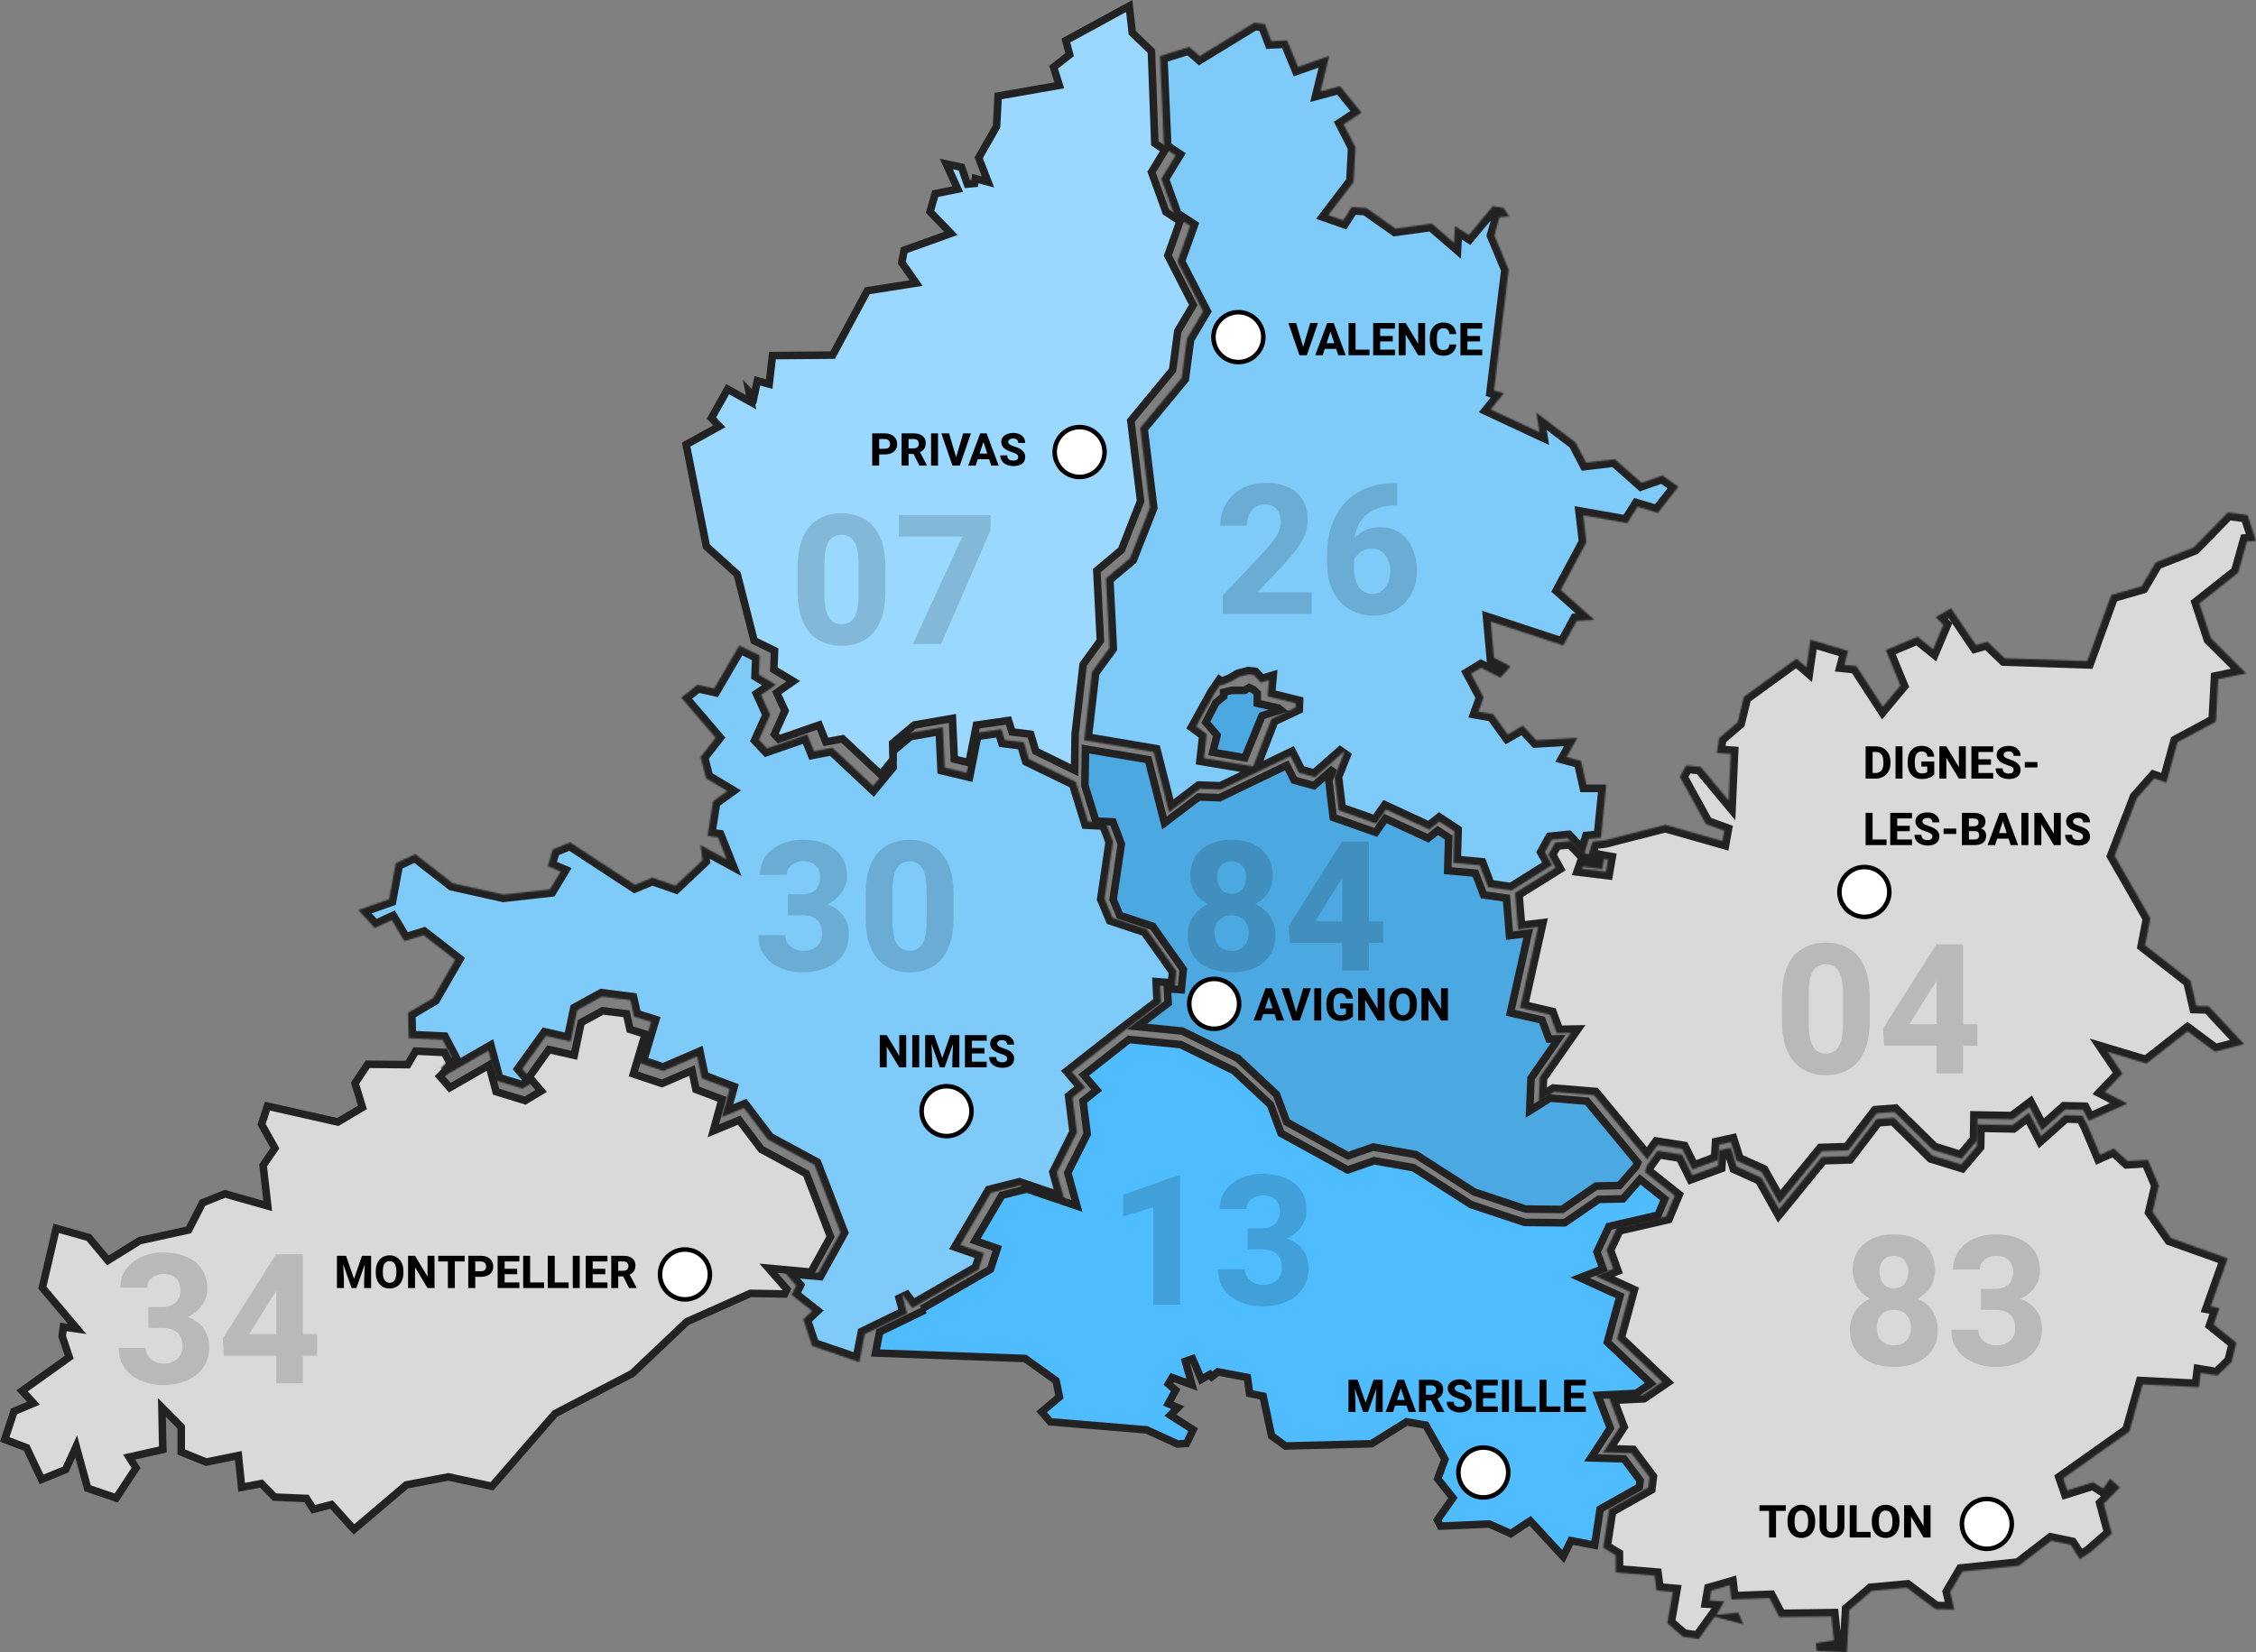 <svg width="1492" height="1093" viewBox="0 0 1492 1093" fill="none" xmlns="http://www.w3.org/2000/svg">
<rect x="0" y="0" width="1492" height="1093" fill="#808080" stroke="none"/>
<path d="M299.256 718.426L323.418 704.532L327.723 720.76L328.08 722.104L329.41 722.51L346.278 727.657L347.344 727.982L348.299 727.407L355.368 723.145L357.884 721.627L355.983 719.387L350.016 712.351L363.013 694.217L377.299 697.467L379.777 698.031L380.3 695.544L384.321 676.404L398.585 668.583L414.346 670.589L416.297 679.483L416.609 680.901L417.995 681.333L426.722 684.056L419.557 708.065L418.863 710.389L421.165 711.153L436.908 716.38L437.813 716.68L438.688 716.302L457.647 708.108L459.99 719.266L460.271 720.606L461.552 721.09L477.497 727.121L473.118 743.1L471.767 748.03L476.488 746.07L488.843 740.94L503.178 759.827L503.505 760.258L503.981 760.515L533.21 776.32L549.249 818.036L536.304 841.479L514.477 839.458L508.271 838.883L512.36 843.587L520.42 852.86L518.899 855.906L496.859 855.531L496.304 855.521L495.798 855.747L454.671 874.081L454.28 874.256L453.97 874.55L418.078 908.565L367.463 934.86L367.04 935.08L366.727 935.44L325.366 983.133L297.092 977.013L296.596 976.906L296.097 977.001L269.429 982.067L268.78 982.19L268.277 982.617L234.098 1011.63L233.458 1011.01L225.891 1002.64L225.884 1002.63L220.268 996.364L219.249 995.228L217.773 995.614L207.254 998.367L203.411 992.276L202.712 991.168L201.403 991.112L181.586 990.269L173.763 982.29L172.826 981.334L171.511 981.584L159.806 983.81L157.918 965.529L157.634 962.786L154.932 963.336L136.316 967.126L119.856 960.407V944.959V943.932L119.134 943.201L111.503 935.481L107.098 931.024L107.226 937.29L107.666 958.808L88.856 963.025L85.381 963.804L87.294 966.808L89.959 970.991L76.89 990.862L57.967 984.432L52.213 963.437L50.387 956.773L47.526 963.062L43.438 972.051L27.511 978.577L18.003 958.523L17.571 957.612L16.628 957.256L3.126 952.152L9.247 933.633L18.884 929.571L22.169 928.186L19.748 925.57L14.606 920.013L44.267 898.824L45.775 897.747L45.183 895.991L41.11 883.914L41.914 877.745L44.554 878.117L51.029 879.028L46.813 874.029L28.022 851.748L37.183 812.495L58.74 818.571L69.971 832.049L71.364 833.72L73.212 832.571L92.366 820.656L123.593 813.832L124.748 813.58L125.286 812.527L133.936 795.59L148.741 789.662L173.465 796.667L177.051 797.683L176.631 793.979L174.005 770.864L180.945 760.779L181.827 759.498L181.067 758.141L173.004 743.73L176.873 731.665L222.435 741.938L223.403 742.156L224.257 741.651L237.993 733.529L239.685 732.528L239.112 730.648L234.799 716.504L243.188 703.975L268.185 704.204L269.63 704.217L270.363 702.972L274.899 695.267L293.89 696.172L298.24 704.464L292.535 710.24L290.91 711.886L292.425 713.635L296.12 717.897L297.47 719.453L299.256 718.426Z" fill="#D9D9D9" stroke="#222222" stroke-width="5"/>
<circle cx="453" cy="843" r="16.5" fill="white" stroke="black" stroke-width="3"/>
<path d="M228.852 830.672L234.14 845.892L239.413 830.672H243.295L235.692 852H232.558L224.97 830.672H228.852ZM226.728 830.672L227.445 846.478V852H222.831V830.672H226.728ZM245.434 830.672V852H240.819V846.478L241.522 830.672H245.434ZM266.806 841.775C266.806 843.963 266.42 845.843 265.648 847.415C264.877 848.978 263.808 850.184 262.44 851.033C261.073 851.873 259.491 852.293 257.694 852.293C255.897 852.293 254.306 851.873 252.919 851.033C251.542 850.184 250.463 848.978 249.682 847.415C248.9 845.843 248.51 843.963 248.51 841.775V840.911C248.51 838.724 248.896 836.849 249.667 835.286C250.448 833.714 251.527 832.503 252.904 831.653C254.281 830.804 255.868 830.379 257.665 830.379C259.462 830.379 261.044 830.804 262.411 831.653C263.788 832.503 264.862 833.714 265.634 835.286C266.415 836.849 266.806 838.724 266.806 840.911V841.775ZM262.162 840.882C262.162 839.417 261.986 838.187 261.635 837.19C261.283 836.194 260.771 835.442 260.097 834.935C259.423 834.427 258.612 834.173 257.665 834.173C256.698 834.173 255.883 834.427 255.219 834.935C254.555 835.442 254.047 836.194 253.695 837.19C253.354 838.187 253.183 839.417 253.183 840.882V841.775C253.183 843.23 253.358 844.461 253.71 845.467C254.062 846.463 254.569 847.22 255.233 847.737C255.907 848.255 256.728 848.514 257.694 848.514C258.642 848.514 259.447 848.255 260.111 847.737C260.785 847.22 261.293 846.463 261.635 845.467C261.986 844.461 262.162 843.23 262.162 841.775V840.882ZM287.357 852H282.758L274.481 838.274V852H269.882V830.672H274.481L282.772 844.412V830.672H287.357V852ZM300.805 852H296.205V830.672H300.805V852ZM307.279 834.393H289.818V830.672H307.279V834.393ZM312.729 844.573V840.867H318.09C318.9 840.867 319.555 840.735 320.053 840.472C320.561 840.208 320.932 839.847 321.166 839.388C321.4 838.929 321.518 838.401 321.518 837.806C321.518 837.21 321.4 836.653 321.166 836.136C320.932 835.608 320.561 835.188 320.053 834.876C319.555 834.554 318.9 834.393 318.09 834.393H314.311V852H309.696V830.672H318.09C319.779 830.672 321.229 830.979 322.44 831.595C323.651 832.21 324.579 833.055 325.224 834.129C325.868 835.193 326.19 836.409 326.19 837.776C326.19 839.163 325.868 840.364 325.224 841.38C324.579 842.396 323.651 843.182 322.44 843.738C321.229 844.295 319.779 844.573 318.09 844.573H312.729ZM343.52 852H332.255V848.294H343.52V852ZM333.734 852H329.12V830.672H333.734V852ZM342.055 842.83H332.255V839.241H342.055V842.83ZM343.505 834.393H332.255V830.672H343.505V834.393ZM359.838 852H349.13V848.294H359.838V852ZM350.595 852H345.995V830.672H350.595V852ZM376.098 852H365.39V848.294H376.098V852ZM366.854 852H362.255V830.672H366.854V852ZM383.407 852H378.808V830.672H383.407V852ZM401.762 852H390.497V848.294H401.762V852ZM391.977 852H387.362V830.672H391.977V852ZM400.297 842.83H390.497V839.241H400.297V842.83ZM401.747 834.393H390.497V830.672H401.747V834.393ZM412.279 830.672C413.93 830.672 415.346 830.921 416.527 831.419C417.719 831.907 418.632 832.63 419.267 833.587C419.901 834.534 420.219 835.711 420.219 837.117C420.219 838.289 420.023 839.285 419.633 840.105C419.252 840.926 418.715 841.604 418.021 842.142C417.328 842.679 416.513 843.113 415.575 843.445L414.11 844.28H407.27L407.24 840.56H412.265C413.007 840.56 413.627 840.438 414.125 840.193C414.623 839.939 414.994 839.583 415.238 839.124C415.482 838.665 415.604 838.123 415.604 837.498C415.604 836.541 415.331 835.784 414.784 835.228C414.247 834.671 413.412 834.393 412.279 834.393H408.852V852H404.252V830.672H412.279ZM411.254 842.522L416.117 842.493L420.995 851.78V852H416.059L411.254 842.522Z" fill="black"/>
<path d="M107.227 864.551C109.961 864.551 112.227 864.082 114.023 863.145C115.82 862.207 117.148 860.879 118.008 859.16C118.906 857.441 119.355 855.43 119.355 853.125C119.355 851.133 118.945 849.355 118.125 847.793C117.344 846.23 116.133 845 114.492 844.102C112.852 843.164 110.781 842.695 108.281 842.695C106.367 842.695 104.57 843.066 102.891 843.809C101.211 844.551 99.863 845.605 98.848 846.973C97.832 848.301 97.324 849.883 97.324 851.719H79.629C79.629 846.992 80.898 842.891 83.438 839.414C85.977 835.938 89.375 833.242 93.633 831.328C97.93 829.414 102.656 828.457 107.812 828.457C113.633 828.457 118.73 829.395 123.105 831.27C127.52 833.105 130.957 835.84 133.418 839.473C135.879 843.066 137.109 847.52 137.109 852.832C137.109 855.605 136.465 858.262 135.176 860.801C133.926 863.34 132.129 865.605 129.785 867.598C127.441 869.59 124.609 871.172 121.289 872.344C117.969 873.516 114.238 874.102 110.098 874.102H98.086V864.551H107.227ZM98.086 869.004H110.098C114.746 869.004 118.828 869.531 122.344 870.586C125.859 871.602 128.809 873.086 131.191 875.039C133.574 876.953 135.371 879.277 136.582 882.012C137.793 884.707 138.398 887.715 138.398 891.035C138.398 896.348 137.051 900.879 134.355 904.629C131.66 908.379 128.008 911.25 123.398 913.242C118.789 915.195 113.594 916.172 107.812 916.172C104.18 916.172 100.625 915.684 97.148 914.707C93.672 913.691 90.527 912.188 87.715 910.195C84.941 908.203 82.715 905.664 81.035 902.578C79.356 899.453 78.516 895.781 78.516 891.562H96.328C96.328 893.516 96.836 895.273 97.852 896.836C98.906 898.398 100.332 899.648 102.129 900.586C103.926 901.484 105.977 901.934 108.281 901.934C112.148 901.934 115.176 900.898 117.363 898.828C119.59 896.719 120.703 894.023 120.703 890.742C120.703 887.773 120.156 885.391 119.062 883.594C117.969 881.758 116.426 880.43 114.434 879.609C112.441 878.789 110.039 878.379 107.227 878.379H98.086V869.004ZM209.766 896.719H148.125L147.305 885.527L182.52 829.688H196.582L181.582 855.586L164.707 882.48H209.766V896.719ZM200.332 915H182.695V829.688H200.332V915Z" fill="black" fill-opacity="0.15"/>
<path d="M1050.34 847.63L1071.38 857.245L1063.43 886.368L1063.03 887.811L1064.12 888.841L1091.75 915.073L1082.05 921.669L1060.17 922.756L1056.74 922.927L1057.96 926.139L1064.98 944.665L1054.59 960.59L1052.15 964.321L1056.6 964.455L1074.04 964.98L1084.69 979.239L1084.16 983.638L1059.31 997.602L1058.25 998.199L1058.06 999.404L1054.6 1022.08L1040.84 1019.44L1038.97 1019.09L1038.13 1020.8L1033.79 1029.62L1013.45 1007.54L1012.01 1005.98L1010.24 1007.15L999.166 1014.41L985.469 1008.32L984.932 1008.08L984.344 1008.1L952.74 1009.48L950.585 1005.42L959.822 992.327L960.905 990.792L959.732 989.325L950.815 978.171L955.221 966.356L955.626 965.271L955.06 964.261L943.571 943.746L942.99 942.708L941.818 942.504L931.213 940.661L930.272 940.497L929.461 941.003L907.061 954.987L850.184 956.47L840.959 949.759L835.696 925.131L835.354 923.53L833.749 923.204L826.409 921.714L825.204 912.894L824.959 911.108L823.188 910.776L806.558 907.65L805.424 907.437L804.526 908.162L801.411 910.675L800.088 909.154L794.509 912.438L788.713 898.792L784.002 900.431L788.264 915.958L775.217 911.204L772.725 915.443L777.51 919.584L776.821 920.86L774.009 926.069L772.694 928.505L775.252 929.566L778.97 931.108L776.198 933.914L774.026 936.114L776.631 937.778L789.063 945.72L784.71 954.755L778.76 955.171L758.691 945.98L758.294 945.798L757.859 945.761L694.602 940.477L688.895 933.874L699.482 925.006L700.622 924.051L700.327 922.593L698.64 914.259L698.445 913.295L697.646 912.723L678.525 899.019L677.913 898.581L677.16 898.553L579.016 894.974L581.748 881.04L607.94 868.362L609.796 867.463L609.269 865.479L609.555 865.859L611.475 864.75L654.217 840.068L655.046 839.589L655.343 838.679L658.797 828.101L659.56 825.767L657.24 824.963L644.865 820.675L662.621 790.629L679.132 786.494L707.76 796.195L712.226 797.708L710.972 793.162L706.166 775.737L718.671 750.792L719.011 750.113L718.916 749.36L716.278 728.31L723.3 722.694L725.321 721.077L723.635 719.113L716.738 711.076L746.596 687.587L780.817 690.97L816.071 708.238L840.192 730.741L846.896 748.779L847.22 749.651L848.034 750.099L890.294 773.339L891.267 773.874L892.317 773.51L908.815 767.793L934.838 772.401L972.659 796.653L972.922 796.822L973.22 796.921L1007.93 808.46L1008.3 808.584L1008.69 808.588L1034 808.828L1034.79 808.836L1035.44 808.389L1057.32 793.346L1072.24 793.041L1073.34 793.018L1074.07 792.188L1084.63 780.117L1100.96 793.085L1096.49 803.779L1065.28 810.944L1064.09 811.217L1063.57 812.319L1056.58 827.225L1056.14 828.163L1056.5 829.138L1060.16 839.262L1050.47 843.025L1044.95 845.169L1050.34 847.63Z" fill="#4EBCFF" stroke="#222222" stroke-width="5"/>
<path d="M780.461 863H762.766V798.605L742.785 804.641V790.344L778.645 777.57H780.461V863ZM834.25 812.551C836.984 812.551 839.25 812.082 841.047 811.145C842.844 810.207 844.172 808.879 845.031 807.16C845.93 805.441 846.379 803.43 846.379 801.125C846.379 799.133 845.969 797.355 845.148 795.793C844.367 794.23 843.156 793 841.516 792.102C839.875 791.164 837.805 790.695 835.305 790.695C833.391 790.695 831.594 791.066 829.914 791.809C828.234 792.551 826.887 793.605 825.871 794.973C824.855 796.301 824.348 797.883 824.348 799.719H806.652C806.652 794.992 807.922 790.891 810.461 787.414C813 783.938 816.398 781.242 820.656 779.328C824.953 777.414 829.68 776.457 834.836 776.457C840.656 776.457 845.754 777.395 850.129 779.27C854.543 781.105 857.98 783.84 860.441 787.473C862.902 791.066 864.133 795.52 864.133 800.832C864.133 803.605 863.488 806.262 862.199 808.801C860.949 811.34 859.152 813.605 856.809 815.598C854.465 817.59 851.633 819.172 848.312 820.344C844.992 821.516 841.262 822.102 837.121 822.102H825.109V812.551H834.25ZM825.109 817.004H837.121C841.77 817.004 845.852 817.531 849.367 818.586C852.883 819.602 855.832 821.086 858.215 823.039C860.598 824.953 862.395 827.277 863.605 830.012C864.816 832.707 865.422 835.715 865.422 839.035C865.422 844.348 864.074 848.879 861.379 852.629C858.684 856.379 855.031 859.25 850.422 861.242C845.812 863.195 840.617 864.172 834.836 864.172C831.203 864.172 827.648 863.684 824.172 862.707C820.695 861.691 817.551 860.188 814.738 858.195C811.965 856.203 809.738 853.664 808.059 850.578C806.379 847.453 805.539 843.781 805.539 839.562H823.352C823.352 841.516 823.859 843.273 824.875 844.836C825.93 846.398 827.355 847.648 829.152 848.586C830.949 849.484 833 849.934 835.305 849.934C839.172 849.934 842.199 848.898 844.387 846.828C846.613 844.719 847.727 842.023 847.727 838.742C847.727 835.773 847.18 833.391 846.086 831.594C844.992 829.758 843.449 828.43 841.457 827.609C839.465 826.789 837.062 826.379 834.25 826.379H825.109V817.004Z" fill="black" fill-opacity="0.15"/>
<circle cx="981" cy="974" r="16.5" fill="white" stroke="black" stroke-width="3"/>
<path d="M897.852 912.672L903.14 927.892L908.413 912.672H912.295L904.692 934H901.558L893.97 912.672H897.852ZM895.728 912.672L896.445 928.478V934H891.831V912.672H895.728ZM914.434 912.672V934H909.819V928.478L910.522 912.672H914.434ZM921.289 934H916.382L924.307 912.672H927.412L926.973 916.715L921.289 934ZM925.933 916.715L925.449 912.672H928.569L936.538 934H931.631L925.933 916.715ZM931.484 929.752H920.176V926.031H931.484V929.752ZM946.484 912.672C948.135 912.672 949.551 912.921 950.732 913.419C951.924 913.907 952.837 914.63 953.472 915.587C954.106 916.534 954.424 917.711 954.424 919.117C954.424 920.289 954.229 921.285 953.838 922.105C953.457 922.926 952.92 923.604 952.227 924.142C951.533 924.679 950.718 925.113 949.78 925.445L948.315 926.28H941.475L941.445 922.56H946.47C947.212 922.56 947.832 922.438 948.33 922.193C948.828 921.939 949.199 921.583 949.443 921.124C949.688 920.665 949.81 920.123 949.81 919.498C949.81 918.541 949.536 917.784 948.989 917.228C948.452 916.671 947.617 916.393 946.484 916.393H943.057V934H938.457V912.672H946.484ZM945.459 924.522L950.322 924.493L955.2 933.78V934H950.264L945.459 924.522ZM968.691 928.375C968.691 927.896 968.589 927.481 968.384 927.13C968.179 926.778 967.783 926.446 967.197 926.134C966.621 925.812 965.767 925.47 964.634 925.108C963.677 924.796 962.764 924.444 961.895 924.054C961.035 923.653 960.273 923.189 959.609 922.662C958.945 922.135 958.423 921.52 958.042 920.816C957.661 920.113 957.471 919.293 957.471 918.355C957.471 917.154 957.812 916.109 958.496 915.221C959.18 914.322 960.117 913.624 961.309 913.126C962.51 912.628 963.882 912.379 965.425 912.379C967.007 912.379 968.389 912.657 969.57 913.214C970.752 913.771 971.665 914.547 972.31 915.543C972.964 916.529 973.291 917.672 973.291 918.971H968.706C968.706 918.395 968.584 917.887 968.34 917.447C968.096 916.998 967.725 916.651 967.227 916.407C966.738 916.153 966.113 916.026 965.352 916.026C964.619 916.026 964.009 916.134 963.521 916.349C963.032 916.563 962.666 916.847 962.422 917.198C962.188 917.55 962.07 917.945 962.07 918.385C962.07 918.844 962.231 919.244 962.554 919.586C962.876 919.928 963.345 920.245 963.96 920.538C964.575 920.821 965.322 921.1 966.201 921.373C967.754 921.842 969.058 922.394 970.112 923.028C971.167 923.663 971.958 924.415 972.485 925.284C973.022 926.144 973.291 927.164 973.291 928.346C973.291 929.596 972.969 930.665 972.324 931.554C971.689 932.442 970.791 933.121 969.629 933.59C968.467 934.059 967.1 934.293 965.527 934.293C964.453 934.293 963.398 934.156 962.363 933.883C961.338 933.6 960.405 933.17 959.565 932.594C958.735 932.008 958.071 931.271 957.573 930.382C957.075 929.493 956.826 928.438 956.826 927.218H961.44C961.44 927.853 961.533 928.39 961.719 928.829C961.914 929.259 962.188 929.61 962.539 929.884C962.9 930.157 963.33 930.357 963.828 930.484C964.336 930.602 964.902 930.66 965.527 930.66C966.26 930.66 966.855 930.562 967.314 930.367C967.783 930.162 968.13 929.889 968.354 929.547C968.579 929.195 968.691 928.805 968.691 928.375ZM990.576 934H979.312V930.294H990.576V934ZM980.791 934H976.177V912.672H980.791V934ZM989.111 924.83H979.312V921.241H989.111V924.83ZM990.562 916.393H979.312V912.672H990.562V916.393ZM997.944 934H993.345V912.672H997.944V934ZM1015.74 934H1005.03V930.294H1015.74V934ZM1006.5 934H1001.9V912.672H1006.5V934ZM1032 934H1021.29V930.294H1032V934ZM1022.76 934H1018.16V912.672H1022.76V934ZM1048.82 934H1037.55V930.294H1048.82V934ZM1039.03 934H1034.42V912.672H1039.03V934ZM1047.35 924.83H1037.55V921.241H1047.35V924.83ZM1048.8 916.393H1037.55V912.672H1048.8V916.393Z" fill="black"/>
<path d="M773.122 542.122L792.756 527.162L806.016 527.614L806.632 527.635L807.187 527.367L850.968 506.268L855.41 515.078L855.908 516.065L856.973 516.361L867.668 519.333L868.97 519.694L869.985 518.803L881.914 508.343L879.042 515.513L878.805 516.104L878.88 516.736L881.534 539.142L881.717 540.689L883.186 541.206L908.032 549.96L909.823 550.591L910.911 549.034L916.226 541.432L943.033 553.807L944.43 554.452L945.635 553.495L950.893 549.319L958.103 554.062L957.503 573.545L957.43 575.897L959.773 576.111L975.745 577.575L980.66 590.568L981.184 591.955L982.654 592.16L996.271 594.052L998.116 616.312L998.331 618.914L1000.92 618.585L1010.66 617.347L999.454 667.52L998.911 669.95L1001.34 670.502L1019.8 674.699L1023.83 685.634L1024.45 687.299L1026.22 687.268L1030.59 687.192L1012.95 712.657L1012.53 713.255L1012.5 713.981L1011.86 730.043L1011.67 734.776L1015.68 732.262L1025.11 726.359L1049.53 728.372L1083.11 769.033L1082.09 771.443L1070.93 784.203L1056.36 784.502L1055.61 784.517L1054.99 784.942L1033.13 799.994L1008.98 799.764L974.918 788.423L936.908 764.018L936.487 763.747L935.994 763.66L908.816 758.841L908.175 758.727L907.56 758.941L891.485 764.519L850.979 742.215L844.387 724.455L844.182 723.901L843.75 723.498L818.904 700.288L818.633 700.035L818.299 699.871L782.276 682.203L781.871 682.004L781.422 681.96L752.056 679.053L771.511 664.273L772.563 663.474L772.495 662.155L772.077 653.987L778.816 654.496L781.26 654.68L781.493 652.24L782.458 642.121L782.546 641.195L782.007 640.437L762.79 613.373L762.316 612.705L761.539 612.447L740.583 605.496L736.15 594.98L741.515 558.891L741.611 558.244L741.378 557.633L736.634 545.186L736.052 543.659L734.421 543.579L724.752 543.103L717.506 519.617L717.859 495.461L759.454 502.494L769.184 540.749L770.116 544.412L773.122 542.122ZM845.386 468.312L846.909 469.537L835.737 473.12L834.626 473.476L834.185 474.555L823.283 501.266L802.081 497.576L804.586 487.611L804.901 486.357L804.06 485.375L797.493 477.706L804.142 464.812L808.314 461.447L809.245 460.697V459.501V457.944L814.794 456.623H820H822.5H823.199L823.796 456.26L826.148 454.834L829.061 456.208L831.5 458.562V463.197V465.199L833.453 465.637L845.386 468.312Z" fill="#4CA8E1" stroke="#222222" stroke-width="5"/>
<path d="M843.516 618.504C843.516 623.934 842.246 628.484 839.707 632.156C837.207 635.789 833.789 638.543 829.453 640.418C825.117 642.254 820.176 643.172 814.629 643.172C809.082 643.172 804.102 642.254 799.688 640.418C795.312 638.543 791.836 635.789 789.258 632.156C786.719 628.484 785.449 623.934 785.449 618.504C785.449 613.66 786.719 609.461 789.258 605.906C791.797 602.312 795.254 599.559 799.629 597.645C804.004 595.691 808.965 594.715 814.512 594.715C820.059 594.715 825.02 595.691 829.395 597.645C833.77 599.559 837.207 602.312 839.707 605.906C842.246 609.461 843.516 613.66 843.516 618.504ZM825.82 617.215C825.82 614.754 825.352 612.645 824.414 610.887C823.477 609.129 822.148 607.781 820.43 606.844C818.75 605.906 816.777 605.438 814.512 605.438C812.246 605.438 810.254 605.906 808.535 606.844C806.855 607.781 805.547 609.129 804.609 610.887C803.672 612.645 803.203 614.754 803.203 617.215C803.203 619.637 803.672 621.727 804.609 623.484C805.547 625.203 806.875 626.551 808.594 627.527C810.312 628.465 812.324 628.934 814.629 628.934C816.895 628.934 818.867 628.465 820.547 627.527C822.227 626.551 823.516 625.203 824.414 623.484C825.352 621.727 825.82 619.637 825.82 617.215ZM841.699 579.422C841.699 583.797 840.547 587.664 838.242 591.023C835.938 594.344 832.734 596.941 828.633 598.816C824.57 600.691 819.902 601.629 814.629 601.629C809.316 601.629 804.59 600.691 800.449 598.816C796.348 596.941 793.125 594.344 790.781 591.023C788.438 587.664 787.266 583.797 787.266 579.422C787.266 574.227 788.438 569.852 790.781 566.297C793.125 562.742 796.348 560.047 800.449 558.211C804.551 556.375 809.238 555.457 814.512 555.457C819.824 555.457 824.531 556.375 828.633 558.211C832.734 560.047 835.938 562.742 838.242 566.297C840.547 569.852 841.699 574.227 841.699 579.422ZM824.062 580.301C824.062 578.152 823.672 576.297 822.891 574.734C822.148 573.172 821.074 571.941 819.668 571.043C818.262 570.145 816.543 569.695 814.512 569.695C812.52 569.695 810.801 570.125 809.355 570.984C807.949 571.844 806.875 573.074 806.133 574.676C805.391 576.238 805.02 578.113 805.02 580.301C805.02 582.449 805.391 584.344 806.133 585.984C806.875 587.625 807.949 588.895 809.355 589.793C810.801 590.691 812.559 591.141 814.629 591.141C816.66 591.141 818.359 590.691 819.727 589.793C821.133 588.895 822.207 587.625 822.949 585.984C823.691 584.344 824.062 582.449 824.062 580.301ZM914.766 623.719H853.125L852.305 612.527L887.52 556.688H901.582L886.582 582.586L869.707 609.48H914.766V623.719ZM905.332 642H887.695V556.688H905.332V642Z" fill="black" fill-opacity="0.15"/>
<circle cx="803.004" cy="664.004" r="16.5" fill="white" stroke="black" stroke-width="3"/>
<path d="M833.984 675.004H829.077L837.002 653.676H840.107L839.668 657.719L833.984 675.004ZM838.628 657.719L838.145 653.676H841.265L849.233 675.004H844.326L838.628 657.719ZM844.18 670.756H832.871V667.035H844.18V670.756ZM861.89 653.676H867.002L859.634 675.004H856.25L856.968 670.272L861.89 653.676ZM857.437 670.272L858.184 675.004H854.8L847.446 653.676H852.559L857.437 670.272ZM873.784 675.004H869.185V653.676H873.784V675.004ZM894.775 672.309C894.434 672.709 893.911 673.144 893.208 673.612C892.515 674.071 891.616 674.467 890.513 674.799C889.419 675.131 888.091 675.297 886.528 675.297C884.683 675.297 883.062 674.896 881.665 674.096C880.269 673.285 879.18 672.108 878.398 670.565C877.627 669.022 877.241 667.152 877.241 664.955V663.739C877.241 661.532 877.612 659.657 878.354 658.114C879.106 656.571 880.156 655.395 881.504 654.584C882.852 653.773 884.424 653.368 886.221 653.368C888.105 653.368 889.648 653.676 890.85 654.291C892.051 654.896 892.964 655.736 893.589 656.811C894.224 657.885 894.614 659.12 894.761 660.517H890.293C890.195 659.804 889.995 659.193 889.692 658.686C889.399 658.168 888.984 657.772 888.447 657.499C887.91 657.216 887.212 657.074 886.353 657.074C885.405 657.074 884.6 657.323 883.936 657.821C883.271 658.319 882.764 659.062 882.412 660.048C882.07 661.024 881.899 662.245 881.899 663.71V664.955C881.899 666.41 882.085 667.631 882.456 668.617C882.827 669.604 883.374 670.346 884.097 670.844C884.829 671.342 885.732 671.591 886.807 671.591C887.471 671.591 888.022 671.537 888.462 671.43C888.901 671.322 889.258 671.195 889.531 671.049C889.805 670.893 890.015 670.746 890.161 670.609V667.064H886.294V663.71H894.775V672.309ZM915.664 675.004H911.064L902.788 661.278V675.004H898.188V653.676H902.788L911.079 667.416V653.676H915.664V675.004ZM937.036 664.779C937.036 666.967 936.65 668.847 935.879 670.419C935.107 671.981 934.038 673.188 932.671 674.037C931.304 674.877 929.722 675.297 927.925 675.297C926.128 675.297 924.536 674.877 923.149 674.037C921.772 673.188 920.693 671.981 919.912 670.419C919.131 668.847 918.74 666.967 918.74 664.779V663.915C918.74 661.728 919.126 659.853 919.897 658.29C920.679 656.718 921.758 655.507 923.135 654.657C924.512 653.808 926.099 653.383 927.896 653.383C929.692 653.383 931.274 653.808 932.642 654.657C934.019 655.507 935.093 656.718 935.864 658.29C936.646 659.853 937.036 661.728 937.036 663.915V664.779ZM932.393 663.886C932.393 662.421 932.217 661.19 931.865 660.194C931.514 659.198 931.001 658.446 930.327 657.938C929.653 657.431 928.843 657.177 927.896 657.177C926.929 657.177 926.113 657.431 925.449 657.938C924.785 658.446 924.277 659.198 923.926 660.194C923.584 661.19 923.413 662.421 923.413 663.886V664.779C923.413 666.234 923.589 667.465 923.94 668.471C924.292 669.467 924.8 670.224 925.464 670.741C926.138 671.259 926.958 671.518 927.925 671.518C928.872 671.518 929.678 671.259 930.342 670.741C931.016 670.224 931.523 669.467 931.865 668.471C932.217 667.465 932.393 666.234 932.393 664.779V663.886ZM957.588 675.004H952.988L944.712 661.278V675.004H940.112V653.676H944.712L953.003 667.416V653.676H957.588V675.004Z" fill="black"/>
<mask id="path-13-inside-1_5876_81" fill="white">
<path d="M488.934 427L502.437 433.596L501.86 446.211L513.057 452.971L503.342 459.65L509.352 472.842L501.943 489.331L507.294 495.021L533.887 485.786L538.333 496.917L550.518 494.608L577.44 519.838L588.144 506.811L587.897 495.928L601.07 484.879L623.546 481.004L624.781 507.718L639.271 511.181L644.458 484.879L662.242 482.324L664.547 489.497L677.144 491.063L680.437 502.111L711.476 517.199L719.545 543.418L731.236 543.995L736.093 556.775L730.495 594.537L735.764 607.069L758.323 614.572L778 642.357L777.012 652.746L767.215 652.004L767.791 663.299L742.68 682.427L708.842 708.976L717.651 719.282L709.336 725.96L712.217 749.046L698.962 775.595L704.149 794.476L674.098 784.252L655.408 788.951L635.072 823.498L650.716 828.939L647.175 839.823L603.375 865.217L596.541 856.065L599.917 868.845L571.924 882.449L568.302 901L537.098 890.281L531.253 872.72L537.098 867.196L523.513 856.477L526.56 850.376L517.174 839.575L541.215 841.801L555.87 815.253L538.662 770.483L507.87 753.828L491.981 732.886L477.49 738.905L482.595 720.271L464.07 713.263L461.024 698.752L438.712 708.399L422.575 703.04L430.644 675.996L419.282 672.451L416.894 661.568L398.122 659.177L381.739 668.164L377.375 688.941L361.073 685.231L345.43 706.997L352.84 715.737L345.595 720.107L328.306 714.83L323.036 694.96L295.373 710.872L291.586 706.502L298.749 699.247L292.738 687.787L270.262 686.715L269.85 669.977L286.399 660.249L301.054 634.854L280.142 618.612L267.38 622.487L259.147 608.635L247.785 613.83L237 601.957L257.336 594.784L261.782 570.956L274.708 565.02L299.407 584.23L332.998 591.733L363.708 588.27L370.789 576.563L362.226 572.935L365.602 561.887L377.046 557.187L419.941 585.302L431.467 580.52L446.698 585.88L464.564 569.06L463.329 559.001L480.619 568.483L474.773 553.807L467.94 552.982L471.562 530.061L481.03 523.218L466.952 514.808L463.329 500.71L473.291 488.012L450.568 461.464L461.271 452.971L472.303 455.445L488.934 427Z"/>
</mask>
<path d="M488.934 427L502.437 433.596L501.86 446.211L513.057 452.971L503.342 459.65L509.352 472.842L501.943 489.331L507.294 495.021L533.887 485.786L538.333 496.917L550.518 494.608L577.44 519.838L588.144 506.811L587.897 495.928L601.07 484.879L623.546 481.004L624.781 507.718L639.271 511.181L644.458 484.879L662.242 482.324L664.547 489.497L677.144 491.063L680.437 502.111L711.476 517.199L719.545 543.418L731.236 543.995L736.093 556.775L730.495 594.537L735.764 607.069L758.323 614.572L778 642.357L777.012 652.746L767.215 652.004L767.791 663.299L742.68 682.427L708.842 708.976L717.651 719.282L709.336 725.96L712.217 749.046L698.962 775.595L704.149 794.476L674.098 784.252L655.408 788.951L635.072 823.498L650.716 828.939L647.175 839.823L603.375 865.217L596.541 856.065L599.917 868.845L571.924 882.449L568.302 901L537.098 890.281L531.253 872.72L537.098 867.196L523.513 856.477L526.56 850.376L517.174 839.575L541.215 841.801L555.87 815.253L538.662 770.483L507.87 753.828L491.981 732.886L477.49 738.905L482.595 720.271L464.07 713.263L461.024 698.752L438.712 708.399L422.575 703.04L430.644 675.996L419.282 672.451L416.894 661.568L398.122 659.177L381.739 668.164L377.375 688.941L361.073 685.231L345.43 706.997L352.84 715.737L345.595 720.107L328.306 714.83L323.036 694.96L295.373 710.872L291.586 706.502L298.749 699.247L292.738 687.787L270.262 686.715L269.85 669.977L286.399 660.249L301.054 634.854L280.142 618.612L267.38 622.487L259.147 608.635L247.785 613.83L237 601.957L257.336 594.784L261.782 570.956L274.708 565.02L299.407 584.23L332.998 591.733L363.708 588.27L370.789 576.563L362.226 572.935L365.602 561.887L377.046 557.187L419.941 585.302L431.467 580.52L446.698 585.88L464.564 569.06L463.329 559.001L480.619 568.483L474.773 553.807L467.94 552.982L471.562 530.061L481.03 523.218L466.952 514.808L463.329 500.71L473.291 488.012L450.568 461.464L461.271 452.971L472.303 455.445L488.934 427Z" fill="#7ECAF9" stroke="#222222" stroke-width="10" mask="url(#path-13-inside-1_5876_81)"/>
<path d="M530.227 591.551C532.961 591.551 535.227 591.082 537.023 590.145C538.82 589.207 540.148 587.879 541.008 586.16C541.906 584.441 542.355 582.43 542.355 580.125C542.355 578.133 541.945 576.355 541.125 574.793C540.344 573.23 539.133 572 537.492 571.102C535.852 570.164 533.781 569.695 531.281 569.695C529.367 569.695 527.57 570.066 525.891 570.809C524.211 571.551 522.863 572.605 521.848 573.973C520.832 575.301 520.324 576.883 520.324 578.719H502.629C502.629 573.992 503.898 569.891 506.438 566.414C508.977 562.938 512.375 560.242 516.633 558.328C520.93 556.414 525.656 555.457 530.812 555.457C536.633 555.457 541.73 556.395 546.105 558.27C550.52 560.105 553.957 562.84 556.418 566.473C558.879 570.066 560.109 574.52 560.109 579.832C560.109 582.605 559.465 585.262 558.176 587.801C556.926 590.34 555.129 592.605 552.785 594.598C550.441 596.59 547.609 598.172 544.289 599.344C540.969 600.516 537.238 601.102 533.098 601.102H521.086V591.551H530.227ZM521.086 596.004H533.098C537.746 596.004 541.828 596.531 545.344 597.586C548.859 598.602 551.809 600.086 554.191 602.039C556.574 603.953 558.371 606.277 559.582 609.012C560.793 611.707 561.398 614.715 561.398 618.035C561.398 623.348 560.051 627.879 557.355 631.629C554.66 635.379 551.008 638.25 546.398 640.242C541.789 642.195 536.594 643.172 530.812 643.172C527.18 643.172 523.625 642.684 520.148 641.707C516.672 640.691 513.527 639.188 510.715 637.195C507.941 635.203 505.715 632.664 504.035 629.578C502.355 626.453 501.516 622.781 501.516 618.562H519.328C519.328 620.516 519.836 622.273 520.852 623.836C521.906 625.398 523.332 626.648 525.129 627.586C526.926 628.484 528.977 628.934 531.281 628.934C535.148 628.934 538.176 627.898 540.363 625.828C542.59 623.719 543.703 621.023 543.703 617.742C543.703 614.773 543.156 612.391 542.062 610.594C540.969 608.758 539.426 607.43 537.434 606.609C535.441 605.789 533.039 605.379 530.227 605.379H521.086V596.004ZM630.598 606.785C630.598 615.262 629.387 622.176 626.965 627.527C624.543 632.879 621.145 636.824 616.77 639.363C612.434 641.902 607.395 643.172 601.652 643.172C595.91 643.172 590.832 641.902 586.418 639.363C582.043 636.824 578.625 632.879 576.164 627.527C573.742 622.176 572.531 615.262 572.531 606.785V591.785C572.531 583.27 573.742 576.355 576.164 571.043C578.586 565.73 581.984 561.824 586.359 559.324C590.734 556.785 595.793 555.516 601.535 555.516C607.277 555.516 612.316 556.785 616.652 559.324C621.027 561.824 624.445 565.73 626.906 571.043C629.367 576.355 630.598 583.27 630.598 591.785V606.785ZM612.844 589.324C612.844 584.441 612.395 580.594 611.496 577.781C610.598 574.93 609.309 572.898 607.629 571.688C605.949 570.438 603.918 569.812 601.535 569.812C599.152 569.812 597.102 570.438 595.383 571.688C593.703 572.898 592.414 574.93 591.516 577.781C590.656 580.594 590.227 584.441 590.227 589.324V609.129C590.227 614.051 590.676 617.957 591.574 620.848C592.473 623.738 593.781 625.809 595.5 627.059C597.219 628.309 599.27 628.934 601.652 628.934C604.035 628.934 606.047 628.309 607.688 627.059C609.367 625.809 610.637 623.738 611.496 620.848C612.395 617.957 612.844 614.051 612.844 609.129V589.324Z" fill="black" fill-opacity="0.15"/>
<circle cx="626" cy="735" r="16.5" fill="white" stroke="black" stroke-width="3"/>
<path d="M599.307 706H594.707L586.431 692.274V706H581.831V684.672H586.431L594.722 698.412V684.672H599.307V706ZM607.905 706H603.306V684.672H607.905V706ZM617.881 684.672L623.169 699.892L628.442 684.672H632.324L624.722 706H621.587L613.999 684.672H617.881ZM615.757 684.672L616.475 700.478V706H611.86V684.672H615.757ZM634.463 684.672V706H629.849V700.478L630.552 684.672H634.463ZM652.568 706H641.304V702.294H652.568V706ZM642.783 706H638.169V684.672H642.783V706ZM651.104 696.83H641.304V693.241H651.104V696.83ZM652.554 688.393H641.304V684.672H652.554V688.393ZM666.074 700.375C666.074 699.896 665.972 699.481 665.767 699.13C665.562 698.778 665.166 698.446 664.58 698.134C664.004 697.812 663.149 697.47 662.017 697.108C661.06 696.796 660.146 696.444 659.277 696.054C658.418 695.653 657.656 695.189 656.992 694.662C656.328 694.135 655.806 693.52 655.425 692.816C655.044 692.113 654.854 691.293 654.854 690.355C654.854 689.154 655.195 688.109 655.879 687.221C656.562 686.322 657.5 685.624 658.691 685.126C659.893 684.628 661.265 684.379 662.808 684.379C664.39 684.379 665.771 684.657 666.953 685.214C668.135 685.771 669.048 686.547 669.692 687.543C670.347 688.529 670.674 689.672 670.674 690.971H666.089C666.089 690.395 665.967 689.887 665.723 689.447C665.479 688.998 665.107 688.651 664.609 688.407C664.121 688.153 663.496 688.026 662.734 688.026C662.002 688.026 661.392 688.134 660.903 688.349C660.415 688.563 660.049 688.847 659.805 689.198C659.57 689.55 659.453 689.945 659.453 690.385C659.453 690.844 659.614 691.244 659.937 691.586C660.259 691.928 660.728 692.245 661.343 692.538C661.958 692.821 662.705 693.1 663.584 693.373C665.137 693.842 666.44 694.394 667.495 695.028C668.55 695.663 669.341 696.415 669.868 697.284C670.405 698.144 670.674 699.164 670.674 700.346C670.674 701.596 670.352 702.665 669.707 703.554C669.072 704.442 668.174 705.121 667.012 705.59C665.85 706.059 664.482 706.293 662.91 706.293C661.836 706.293 660.781 706.156 659.746 705.883C658.721 705.6 657.788 705.17 656.948 704.594C656.118 704.008 655.454 703.271 654.956 702.382C654.458 701.493 654.209 700.438 654.209 699.218H658.823C658.823 699.853 658.916 700.39 659.102 700.829C659.297 701.259 659.57 701.61 659.922 701.884C660.283 702.157 660.713 702.357 661.211 702.484C661.719 702.602 662.285 702.66 662.91 702.66C663.643 702.66 664.238 702.562 664.697 702.367C665.166 702.162 665.513 701.889 665.737 701.547C665.962 701.195 666.074 700.805 666.074 700.375Z" fill="black"/>
<path d="M746.809 3.973L748.715 20.774L748.816 21.667L749.463 22.291L761.483 33.887L763.69 93.553L763.737 94.822L764.789 95.532L770.427 99.339L762.211 112.811L761.587 113.834L761.993 114.962L770.811 139.392L771.093 140.174L771.788 140.631L780.412 146.305L772.73 168.005L772.37 169.02L772.861 169.978L789.146 201.78L779.188 218.594L778.928 219.034L778.861 219.539L775.508 244.786L748.55 277.422L747.866 278.25L747.996 279.316L754.332 331.406L741.648 363.74L726.339 376.672L725.393 377.472L725.456 378.708L727.736 423.794L716.71 438.992L716.325 439.523L716.25 440.175L711.04 485.499L711.026 485.623L711.024 485.748L710.68 509.45L684.983 496.877L682.091 487.236L681.622 485.674L680.005 485.473L669.33 484.144L667.57 478.599L666.929 476.579L664.831 476.881L647.517 479.372L645.762 479.624L645.42 481.363L640.87 504.458L631.125 502.182L630.009 478.035L629.879 475.203L627.085 475.687L605.282 479.464L604.618 479.579L604.101 480.012L591.275 490.781L590.356 491.552L590.384 492.752L590.603 502.433L582.465 512.349L558.201 489.586L557.281 488.723L556.041 488.95L546.19 490.752L542.62 481.804L541.735 479.584L539.477 480.369L515.118 488.837L512.162 485.691L518.689 471.222L519.155 470.189L518.686 469.158L513.697 458.197L521.447 452.798L524.612 450.593L521.306 448.604L511.752 442.857L512.175 432.04L512.239 430.416L510.781 429.699L498.749 423.779L487.731 380.536L487.544 379.803L486.981 379.296L467.158 361.449L453.807 294.063L472.889 283.534L475.741 281.96L473.484 279.612L470.52 276.529L481.221 257.42L492.028 263.439L496.707 266.045L495.7 260.784L495.367 259.046L498.621 262.442L499.616 257.846L500.899 251.915L505.883 253.297L508.701 254.079L509.035 251.173L510.867 235.209L549.216 234.905L550.697 234.893L551.398 233.589L573.576 192.331L601.929 187.863L605.888 187.239L603.587 183.958L596.416 173.73L597.962 165.484L625.231 155.682L628.857 154.379L626.19 151.599L615.082 140.02L618.512 128.08L630.325 125.726L633.419 125.11L632.112 122.239L625.837 108.447L635.943 110.633L639.735 121.751L644.574 121.31L645.045 118.134L648.672 119.1L653.404 120.361L651.65 115.789L647.264 104.358L658.782 84.172L659.076 83.656L659.107 83.063L660.125 63.516L697.761 56.948L700.574 56.457L699.715 53.733L696.789 44.455L706.088 37.166L707.385 36.149L706.962 34.556L704.901 26.81L746.809 3.973Z" fill="#9AD8FF" stroke="#222222" stroke-width="5"/>
<path d="M585.574 390.785C585.574 399.262 584.363 406.176 581.941 411.527C579.52 416.879 576.121 420.824 571.746 423.363C567.41 425.902 562.371 427.172 556.629 427.172C550.887 427.172 545.809 425.902 541.395 423.363C537.02 420.824 533.602 416.879 531.141 411.527C528.719 406.176 527.508 399.262 527.508 390.785V375.785C527.508 367.27 528.719 360.355 531.141 355.043C533.562 349.73 536.961 345.824 541.336 343.324C545.711 340.785 550.77 339.516 556.512 339.516C562.254 339.516 567.293 340.785 571.629 343.324C576.004 345.824 579.422 349.73 581.883 355.043C584.344 360.355 585.574 367.27 585.574 375.785V390.785ZM567.82 373.324C567.82 368.441 567.371 364.594 566.473 361.781C565.574 358.93 564.285 356.898 562.605 355.688C560.926 354.438 558.895 353.812 556.512 353.812C554.129 353.812 552.078 354.438 550.359 355.688C548.68 356.898 547.391 358.93 546.492 361.781C545.633 364.594 545.203 368.441 545.203 373.324V393.129C545.203 398.051 545.652 401.957 546.551 404.848C547.449 407.738 548.758 409.809 550.477 411.059C552.195 412.309 554.246 412.934 556.629 412.934C559.012 412.934 561.023 412.309 562.664 411.059C564.344 409.809 565.613 407.738 566.473 404.848C567.371 401.957 567.82 398.051 567.82 393.129V373.324ZM655.125 350.531L622.43 426H603.738L636.434 354.926H594.48V340.688H655.125V350.531Z" fill="black" fill-opacity="0.15"/>
<circle cx="714" cy="299" r="16.5" fill="white" stroke="black" stroke-width="3"/>
<path d="M579.863 300.573V296.867H585.225C586.035 296.867 586.689 296.735 587.188 296.472C587.695 296.208 588.066 295.847 588.301 295.388C588.535 294.929 588.652 294.401 588.652 293.806C588.652 293.21 588.535 292.653 588.301 292.136C588.066 291.608 587.695 291.188 587.188 290.876C586.689 290.554 586.035 290.393 585.225 290.393H581.445V308H576.831V286.672H585.225C586.914 286.672 588.364 286.979 589.575 287.595C590.786 288.21 591.714 289.055 592.358 290.129C593.003 291.193 593.325 292.409 593.325 293.776C593.325 295.163 593.003 296.364 592.358 297.38C591.714 298.396 590.786 299.182 589.575 299.738C588.364 300.295 586.914 300.573 585.225 300.573H579.863ZM604.297 286.672C605.947 286.672 607.363 286.921 608.545 287.419C609.736 287.907 610.649 288.63 611.284 289.587C611.919 290.534 612.236 291.711 612.236 293.117C612.236 294.289 612.041 295.285 611.65 296.105C611.27 296.926 610.732 297.604 610.039 298.142C609.346 298.679 608.53 299.113 607.593 299.445L606.128 300.28H599.287L599.258 296.56H604.282C605.024 296.56 605.645 296.438 606.143 296.193C606.641 295.939 607.012 295.583 607.256 295.124C607.5 294.665 607.622 294.123 607.622 293.498C607.622 292.541 607.349 291.784 606.802 291.228C606.265 290.671 605.43 290.393 604.297 290.393H600.869V308H596.27V286.672H604.297ZM603.271 298.522L608.135 298.493L613.013 307.78V308H608.076L603.271 298.522ZM620.366 308H615.767V286.672H620.366V308ZM637.007 286.672H642.119L634.751 308H631.367L632.085 303.269L637.007 286.672ZM632.554 303.269L633.301 308H629.917L622.563 286.672H627.676L632.554 303.269ZM645.225 308H640.317L648.242 286.672H651.348L650.908 290.715L645.225 308ZM649.868 290.715L649.385 286.672H652.505L660.474 308H655.566L649.868 290.715ZM655.42 303.752H644.111V300.031H655.42V303.752ZM673.408 302.375C673.408 301.896 673.306 301.481 673.101 301.13C672.896 300.778 672.5 300.446 671.914 300.134C671.338 299.812 670.483 299.47 669.351 299.108C668.394 298.796 667.48 298.444 666.611 298.054C665.752 297.653 664.99 297.189 664.326 296.662C663.662 296.135 663.14 295.52 662.759 294.816C662.378 294.113 662.188 293.293 662.188 292.355C662.188 291.154 662.529 290.109 663.213 289.221C663.896 288.322 664.834 287.624 666.025 287.126C667.227 286.628 668.599 286.379 670.142 286.379C671.724 286.379 673.105 286.657 674.287 287.214C675.469 287.771 676.382 288.547 677.026 289.543C677.681 290.529 678.008 291.672 678.008 292.971H673.423C673.423 292.395 673.301 291.887 673.057 291.447C672.812 290.998 672.441 290.651 671.943 290.407C671.455 290.153 670.83 290.026 670.068 290.026C669.336 290.026 668.726 290.134 668.237 290.349C667.749 290.563 667.383 290.847 667.139 291.198C666.904 291.55 666.787 291.945 666.787 292.385C666.787 292.844 666.948 293.244 667.271 293.586C667.593 293.928 668.062 294.245 668.677 294.538C669.292 294.821 670.039 295.1 670.918 295.373C672.471 295.842 673.774 296.394 674.829 297.028C675.884 297.663 676.675 298.415 677.202 299.284C677.739 300.144 678.008 301.164 678.008 302.346C678.008 303.596 677.686 304.665 677.041 305.554C676.406 306.442 675.508 307.121 674.346 307.59C673.184 308.059 671.816 308.293 670.244 308.293C669.17 308.293 668.115 308.156 667.08 307.883C666.055 307.6 665.122 307.17 664.282 306.594C663.452 306.008 662.788 305.271 662.29 304.382C661.792 303.493 661.543 302.438 661.543 301.218H666.157C666.157 301.853 666.25 302.39 666.436 302.829C666.631 303.259 666.904 303.61 667.256 303.884C667.617 304.157 668.047 304.357 668.545 304.484C669.053 304.602 669.619 304.66 670.244 304.66C670.977 304.66 671.572 304.562 672.031 304.367C672.5 304.162 672.847 303.889 673.071 303.547C673.296 303.195 673.408 302.805 673.408 302.375Z" fill="black"/>
<mask id="path-21-inside-2_5876_81" fill="white">
<path d="M767.169 37.083L786.514 31.06L793.417 37.083L829.538 15L836.522 15.883L840.856 27.206L851.211 26.724L858.435 44.23L879.064 37.003L873.365 60.451L886.209 56.998L900.416 74.504L888.616 82.293L896.403 97.39L895.199 120.356L878.502 142.279L888.295 145.732L893.914 136.979L903.547 137.541L922.892 151.192L946.892 147.9L961.662 160.668L962.224 149.506L971.374 155.448L987.268 136.417L994.332 137.461L998.104 143.162L991.683 143.724L988.311 155.689L997.783 178.335L988.071 258.316L994.572 260.082L985.903 270.843L1018.09 285.859L1016.08 273.011L1042.01 292.685L1048.91 306.015L1068.02 303.767L1085.6 319.345L1099.48 314.527L1110 321.995L1096.35 339.26L1082.95 335.245L1076.21 346.006L1047.07 340.866L1049.16 358.613L1032.22 390.252L1054.37 410.006L1042.73 410.729L1033.9 426.95L985.903 411.131L988.071 435.061L998.987 440.842L992.325 448.23L979.482 441.726L972.9 445.741L981.167 461.239L977.796 470.715L987.428 472.401L997.141 485.812L1007.17 480.03L1016 489.586L1043.14 488.06L1036.07 500.748L1045.62 503.317L1049.16 518.977H1062.32L1058.79 554.149L1050.76 554.952L1047.87 564.508L1061.04 566.917L1059.67 574.867L1043.94 572.94L1046.75 564.909L1036.71 554.47L1026.2 555.514L1021.7 563.624L1026.44 572.217L999.71 589L984.137 586.832L978.679 572.377L961.18 570.771L961.822 549.893L951.949 543.388L945.287 548.688L916.631 535.438L910.129 544.753L885.325 536.001L882.677 513.596L889.419 496.733L869.673 514.078L858.997 511.107L853.458 500.105L807.544 522.269L793.417 521.787L773.108 537.285L762.995 497.456L717 489.666L722.217 444.376L733.776 428.476L731.449 382.543L747.342 369.213L760.506 335.727L754.085 283.049L781.537 249.884L784.988 223.946L795.664 205.959L778.727 172.954L787.075 149.426L776.881 142.761L768.052 118.269L777.443 102.851L769.818 97.711L767.169 37.083V37.083ZM807.785 453.37L807.063 452.888L803.209 458.509L791.089 480.431L798.072 485.571L796.306 501.471L828.816 506.931L840.936 475.453L856.83 467.985L856.91 465.174L838.288 460.597L839.251 449.917L833.873 451.523L829.217 446.464L825.765 446.062L819.585 447.668L814.126 450.8L807.785 453.37V453.37Z"/>
</mask>
<path d="M767.169 37.083L786.514 31.06L793.417 37.083L829.538 15L836.522 15.883L840.856 27.206L851.211 26.724L858.435 44.23L879.064 37.003L873.365 60.451L886.209 56.998L900.416 74.504L888.616 82.293L896.403 97.39L895.199 120.356L878.502 142.279L888.295 145.732L893.914 136.979L903.547 137.541L922.892 151.192L946.892 147.9L961.662 160.668L962.224 149.506L971.374 155.448L987.268 136.417L994.332 137.461L998.104 143.162L991.683 143.724L988.311 155.689L997.783 178.335L988.071 258.316L994.572 260.082L985.903 270.843L1018.09 285.859L1016.08 273.011L1042.01 292.685L1048.91 306.015L1068.02 303.767L1085.6 319.345L1099.48 314.527L1110 321.995L1096.35 339.26L1082.95 335.245L1076.21 346.006L1047.07 340.866L1049.16 358.613L1032.22 390.252L1054.37 410.006L1042.73 410.729L1033.9 426.95L985.903 411.131L988.071 435.061L998.987 440.842L992.325 448.23L979.482 441.726L972.9 445.741L981.167 461.239L977.796 470.715L987.428 472.401L997.141 485.812L1007.17 480.03L1016 489.586L1043.14 488.06L1036.07 500.748L1045.62 503.317L1049.16 518.977H1062.32L1058.79 554.149L1050.76 554.952L1047.87 564.508L1061.04 566.917L1059.67 574.867L1043.94 572.94L1046.75 564.909L1036.71 554.47L1026.2 555.514L1021.7 563.624L1026.44 572.217L999.71 589L984.137 586.832L978.679 572.377L961.18 570.771L961.822 549.893L951.949 543.388L945.287 548.688L916.631 535.438L910.129 544.753L885.325 536.001L882.677 513.596L889.419 496.733L869.673 514.078L858.997 511.107L853.458 500.105L807.544 522.269L793.417 521.787L773.108 537.285L762.995 497.456L717 489.666L722.217 444.376L733.776 428.476L731.449 382.543L747.342 369.213L760.506 335.727L754.085 283.049L781.537 249.884L784.988 223.946L795.664 205.959L778.727 172.954L787.075 149.426L776.881 142.761L768.052 118.269L777.443 102.851L769.818 97.711L767.169 37.083V37.083ZM807.785 453.37L807.063 452.888L803.209 458.509L791.089 480.431L798.072 485.571L796.306 501.471L828.816 506.931L840.936 475.453L856.83 467.985L856.91 465.174L838.288 460.597L839.251 449.917L833.873 451.523L829.217 446.464L825.765 446.062L819.585 447.668L814.126 450.8L807.785 453.37V453.37Z" fill="#7ECAF9" stroke="#222222" stroke-width="10" mask="url(#path-21-inside-2_5876_81)"/>
<path d="M867.453 406H808.684V393.93L836.223 364.633C838.957 361.664 841.105 359.066 842.668 356.84C844.27 354.574 845.402 352.523 846.066 350.688C846.73 348.852 847.062 347.133 847.062 345.531C847.062 341.82 846.145 338.93 844.309 336.859C842.512 334.75 839.914 333.695 836.516 333.695C833.977 333.695 831.828 334.32 830.07 335.57C828.312 336.781 826.965 338.441 826.027 340.551C825.129 342.621 824.68 345.004 824.68 347.699H806.984C806.984 342.543 808.195 337.836 810.617 333.578C813.039 329.281 816.477 325.863 820.93 323.324C825.422 320.746 830.734 319.457 836.867 319.457C845.969 319.457 852.902 321.625 857.668 325.961C862.434 330.297 864.816 336.254 864.816 343.832C864.816 347.699 864.035 351.391 862.473 354.906C860.91 358.422 858.684 361.957 855.793 365.512C852.941 369.066 849.582 372.855 845.715 376.879L831.535 391.762H867.453V406ZM924.055 319.691V334.281H923C918.625 334.281 914.719 334.887 911.281 336.098C907.883 337.309 904.992 339.066 902.609 341.371C900.266 343.676 898.488 346.488 897.277 349.809C896.066 353.09 895.461 356.801 895.461 360.941V375.473C895.461 379.379 895.969 382.621 896.984 385.199C898 387.777 899.426 389.711 901.262 391C903.098 392.25 905.227 392.875 907.648 392.875C910.031 392.875 912.102 392.23 913.859 390.941C915.617 389.652 916.984 387.875 917.961 385.609C918.938 383.344 919.426 380.785 919.426 377.934C919.426 374.965 918.918 372.367 917.902 370.141C916.926 367.875 915.539 366.117 913.742 364.867C911.945 363.578 909.797 362.934 907.297 362.934C904.68 362.934 902.414 363.52 900.5 364.691C898.586 365.863 897.102 367.348 896.047 369.145C894.992 370.941 894.426 372.797 894.348 374.711L889.133 370.844C889.25 368.07 889.875 365.375 891.008 362.758C892.141 360.141 893.723 357.777 895.754 355.668C897.824 353.559 900.285 351.879 903.137 350.629C905.988 349.379 909.211 348.754 912.805 348.754C918.156 348.754 922.629 350.082 926.223 352.738C929.816 355.355 932.512 358.871 934.309 363.285C936.145 367.66 937.062 372.523 937.062 377.875C937.062 383.383 935.852 388.363 933.43 392.816C931.047 397.23 927.688 400.727 923.352 403.305C919.016 405.883 913.918 407.172 908.059 407.172C903.488 407.172 899.348 406.352 895.637 404.711C891.926 403.07 888.723 400.766 886.027 397.797C883.371 394.789 881.32 391.195 879.875 387.016C878.43 382.797 877.707 378.129 877.707 373.012V366.391C877.707 359.438 878.723 353.109 880.754 347.406C882.785 341.664 885.695 336.742 889.484 332.641C893.312 328.5 897.922 325.316 903.312 323.09C908.703 320.824 914.758 319.691 921.477 319.691H924.055Z" fill="black" fill-opacity="0.15"/>
<circle cx="819" cy="223" r="16.5" fill="white" stroke="black" stroke-width="3"/>
<path d="M866.517 213.672H871.629L864.261 235H860.877L861.595 230.269L866.517 213.672ZM862.063 230.269L862.811 235H859.427L852.073 213.672H857.186L862.063 230.269ZM874.734 235H869.827L877.752 213.672H880.857L880.418 217.715L874.734 235ZM879.378 217.715L878.895 213.672H882.015L889.983 235H885.076L879.378 217.715ZM884.93 230.752H873.621V227.031H884.93V230.752ZM905.73 235H895.022V231.294H905.73V235ZM896.487 235H891.888V213.672H896.487V235ZM922.547 235H911.282V231.294H922.547V235ZM912.762 235H908.147V213.672H912.762V235ZM921.082 225.83H911.282V222.241H921.082V225.83ZM922.532 217.393H911.282V213.672H922.532V217.393ZM942.498 235H937.898L929.622 221.274V235H925.022V213.672H929.622L937.913 227.412V213.672H942.498V235ZM963.094 227.852C963.006 229.297 962.61 230.581 961.907 231.704C961.204 232.827 960.223 233.706 958.963 234.341C957.713 234.976 956.209 235.293 954.451 235.293C952.615 235.293 951.033 234.878 949.705 234.048C948.377 233.208 947.356 232.017 946.644 230.474C945.931 228.931 945.574 227.104 945.574 224.995V223.691C945.574 221.572 945.94 219.741 946.673 218.198C947.415 216.655 948.45 215.464 949.778 214.624C951.106 213.784 952.674 213.364 954.48 213.364C956.277 213.364 957.791 213.696 959.021 214.36C960.262 215.015 961.219 215.913 961.893 217.056C962.576 218.198 962.986 219.502 963.123 220.967H958.523C958.436 219.717 958.094 218.77 957.498 218.125C956.912 217.471 955.906 217.144 954.48 217.144C953.533 217.144 952.747 217.373 952.122 217.832C951.497 218.291 951.028 219.004 950.716 219.971C950.403 220.928 950.247 222.158 950.247 223.662V224.995C950.247 226.47 950.384 227.69 950.657 228.657C950.94 229.624 951.39 230.347 952.005 230.825C952.62 231.294 953.436 231.528 954.451 231.528C955.34 231.528 956.072 231.396 956.648 231.133C957.225 230.859 957.664 230.449 957.967 229.902C958.27 229.355 958.45 228.672 958.509 227.852H963.094ZM980.262 235H968.997V231.294H980.262V235ZM970.477 235H965.862V213.672H970.477V235ZM978.797 225.83H968.997V222.241H978.797V225.83ZM980.247 217.393H968.997V213.672H980.247V217.393Z" fill="black"/>
<mask id="path-25-inside-3_5876_81" fill="white">
<path d="M1089.28 770.794L1096.19 761.174L1112.49 763.819L1119.23 777.368L1136.25 771.115L1136.89 760.933L1144.6 759.249L1148.45 771.596L1164.99 779.052L1176.64 799.896L1204.82 765.342L1222.32 764.781L1241.03 740.249L1252.67 739.367L1278.04 764.38L1297.07 770.233L1307.42 758.047L1307.67 743.777L1330.95 744.258L1341.87 736L1349.9 751.553L1365.39 737.684L1377.28 738.004L1380.97 745.14L1388.84 763.819L1397.99 759.73L1407.06 767.988L1420.55 767.187L1427.7 784.183L1423.6 801.58L1435.81 818.977L1473.3 832.365L1462.06 864.113L1467.76 865.235L1464.07 876.138L1479 888.164L1475.87 900.831L1466.48 909.89L1455.4 908.046L1454.27 917.587L1417.02 915.743L1408.27 946.849L1364.51 977.875L1367.24 985.812L1384.34 980.44L1390.92 984.689L1395.5 978.116L1402 983.888L1391.33 994.711L1396.62 1014.43L1382.49 1026.78L1375.51 1031.35L1369.41 1021.81L1356.64 1019.16L1335.12 1035.68L1297.79 1039.53L1289.76 1053.16L1292.49 1064.7L1280.13 1064.46L1261.02 1050.19L1237.82 1052.35L1223.04 1065.02L1221.44 1093L1201.44 1092.04L1200.88 1086.91L1212.85 1085.06L1211.16 1069.19L1176.8 1069.67L1170.21 1057.08L1145.08 1058.05L1143.96 1048.59L1131.76 1052.11L1130.63 1058.69L1140.27 1059.25L1135.21 1068.23L1149.58 1066.62L1152.87 1074.4L1134 1069.43L1123.41 1084.1L1113.05 1082.66L1102.69 1073.68L1106.3 1052.99L1095.55 1052.03L1094.26 1042.25L1068.57 1040.09L1068.49 1028.7L1060.3 1023.73L1064.15 998.479L1090.09 983.888L1090.89 977.234L1078.93 961.199L1060.3 960.638L1071.38 943.642L1063.91 923.92L1086.47 922.798L1099.32 914.059L1069.45 885.679L1077.96 854.492L1055 843.99L1066.96 839.34L1062.47 826.914L1069.45 812.002L1101.89 804.546L1107.59 790.917L1087.92 775.284L1089.28 770.794Z"/>
</mask>
<path d="M1089.28 770.794L1096.19 761.174L1112.49 763.819L1119.23 777.368L1136.25 771.115L1136.89 760.933L1144.6 759.249L1148.45 771.596L1164.99 779.052L1176.64 799.896L1204.82 765.342L1222.32 764.781L1241.03 740.249L1252.67 739.367L1278.04 764.38L1297.07 770.233L1307.42 758.047L1307.67 743.777L1330.95 744.258L1341.87 736L1349.9 751.553L1365.39 737.684L1377.28 738.004L1380.97 745.14L1388.84 763.819L1397.99 759.73L1407.06 767.988L1420.55 767.187L1427.7 784.183L1423.6 801.58L1435.81 818.977L1473.3 832.365L1462.06 864.113L1467.76 865.235L1464.07 876.138L1479 888.164L1475.87 900.831L1466.48 909.89L1455.4 908.046L1454.27 917.587L1417.02 915.743L1408.27 946.849L1364.51 977.875L1367.24 985.812L1384.34 980.44L1390.92 984.689L1395.5 978.116L1402 983.888L1391.33 994.711L1396.62 1014.43L1382.49 1026.78L1375.51 1031.35L1369.41 1021.81L1356.64 1019.16L1335.12 1035.68L1297.79 1039.53L1289.76 1053.16L1292.49 1064.7L1280.13 1064.46L1261.02 1050.19L1237.82 1052.35L1223.04 1065.02L1221.44 1093L1201.44 1092.04L1200.88 1086.91L1212.85 1085.06L1211.16 1069.19L1176.8 1069.67L1170.21 1057.08L1145.08 1058.05L1143.96 1048.59L1131.76 1052.11L1130.63 1058.69L1140.27 1059.25L1135.21 1068.23L1149.58 1066.62L1152.87 1074.4L1134 1069.43L1123.41 1084.1L1113.05 1082.66L1102.69 1073.68L1106.3 1052.99L1095.55 1052.03L1094.26 1042.25L1068.57 1040.09L1068.49 1028.7L1060.3 1023.73L1064.15 998.479L1090.09 983.888L1090.89 977.234L1078.93 961.199L1060.3 960.638L1071.38 943.642L1063.91 923.92L1086.47 922.798L1099.32 914.059L1069.45 885.679L1077.96 854.492L1055 843.99L1066.96 839.34L1062.47 826.914L1069.45 812.002L1101.89 804.546L1107.59 790.917L1087.92 775.284L1089.28 770.794Z" fill="#D9D9D9" stroke="#222222" stroke-width="10" mask="url(#path-25-inside-3_5876_81)"/>
<path d="M1281.52 879.504C1281.52 884.934 1280.25 889.484 1277.71 893.156C1275.21 896.789 1271.79 899.543 1267.45 901.418C1263.12 903.254 1258.18 904.172 1252.63 904.172C1247.08 904.172 1242.1 903.254 1237.69 901.418C1233.31 899.543 1229.84 896.789 1227.26 893.156C1224.72 889.484 1223.45 884.934 1223.45 879.504C1223.45 874.66 1224.72 870.461 1227.26 866.906C1229.8 863.312 1233.25 860.559 1237.63 858.645C1242 856.691 1246.96 855.715 1252.51 855.715C1258.06 855.715 1263.02 856.691 1267.39 858.645C1271.77 860.559 1275.21 863.312 1277.71 866.906C1280.25 870.461 1281.52 874.66 1281.52 879.504ZM1263.82 878.215C1263.82 875.754 1263.35 873.645 1262.41 871.887C1261.48 870.129 1260.15 868.781 1258.43 867.844C1256.75 866.906 1254.78 866.438 1252.51 866.438C1250.25 866.438 1248.25 866.906 1246.54 867.844C1244.86 868.781 1243.55 870.129 1242.61 871.887C1241.67 873.645 1241.2 875.754 1241.2 878.215C1241.2 880.637 1241.67 882.727 1242.61 884.484C1243.55 886.203 1244.88 887.551 1246.59 888.527C1248.31 889.465 1250.32 889.934 1252.63 889.934C1254.89 889.934 1256.87 889.465 1258.55 888.527C1260.23 887.551 1261.52 886.203 1262.41 884.484C1263.35 882.727 1263.82 880.637 1263.82 878.215ZM1279.7 840.422C1279.7 844.797 1278.55 848.664 1276.24 852.023C1273.94 855.344 1270.73 857.941 1266.63 859.816C1262.57 861.691 1257.9 862.629 1252.63 862.629C1247.32 862.629 1242.59 861.691 1238.45 859.816C1234.35 857.941 1231.12 855.344 1228.78 852.023C1226.44 848.664 1225.27 844.797 1225.27 840.422C1225.27 835.227 1226.44 830.852 1228.78 827.297C1231.12 823.742 1234.35 821.047 1238.45 819.211C1242.55 817.375 1247.24 816.457 1252.51 816.457C1257.82 816.457 1262.53 817.375 1266.63 819.211C1270.73 821.047 1273.94 823.742 1276.24 827.297C1278.55 830.852 1279.7 835.227 1279.7 840.422ZM1262.06 841.301C1262.06 839.152 1261.67 837.297 1260.89 835.734C1260.15 834.172 1259.07 832.941 1257.67 832.043C1256.26 831.145 1254.54 830.695 1252.51 830.695C1250.52 830.695 1248.8 831.125 1247.36 831.984C1245.95 832.844 1244.88 834.074 1244.13 835.676C1243.39 837.238 1243.02 839.113 1243.02 841.301C1243.02 843.449 1243.39 845.344 1244.13 846.984C1244.88 848.625 1245.95 849.895 1247.36 850.793C1248.8 851.691 1250.56 852.141 1252.63 852.141C1254.66 852.141 1256.36 851.691 1257.73 850.793C1259.13 849.895 1260.21 848.625 1260.95 846.984C1261.69 845.344 1262.06 843.449 1262.06 841.301ZM1319.25 852.551C1321.98 852.551 1324.25 852.082 1326.05 851.145C1327.84 850.207 1329.17 848.879 1330.03 847.16C1330.93 845.441 1331.38 843.43 1331.38 841.125C1331.38 839.133 1330.97 837.355 1330.15 835.793C1329.37 834.23 1328.16 833 1326.52 832.102C1324.88 831.164 1322.8 830.695 1320.3 830.695C1318.39 830.695 1316.59 831.066 1314.91 831.809C1313.23 832.551 1311.89 833.605 1310.87 834.973C1309.86 836.301 1309.35 837.883 1309.35 839.719H1291.65C1291.65 834.992 1292.92 830.891 1295.46 827.414C1298 823.938 1301.4 821.242 1305.66 819.328C1309.95 817.414 1314.68 816.457 1319.84 816.457C1325.66 816.457 1330.75 817.395 1335.13 819.27C1339.54 821.105 1342.98 823.84 1345.44 827.473C1347.9 831.066 1349.13 835.52 1349.13 840.832C1349.13 843.605 1348.49 846.262 1347.2 848.801C1345.95 851.34 1344.15 853.605 1341.81 855.598C1339.46 857.59 1336.63 859.172 1333.31 860.344C1329.99 861.516 1326.26 862.102 1322.12 862.102H1310.11V852.551H1319.25ZM1310.11 857.004H1322.12C1326.77 857.004 1330.85 857.531 1334.37 858.586C1337.88 859.602 1340.83 861.086 1343.21 863.039C1345.6 864.953 1347.39 867.277 1348.61 870.012C1349.82 872.707 1350.42 875.715 1350.42 879.035C1350.42 884.348 1349.07 888.879 1346.38 892.629C1343.68 896.379 1340.03 899.25 1335.42 901.242C1330.81 903.195 1325.62 904.172 1319.84 904.172C1316.2 904.172 1312.65 903.684 1309.17 902.707C1305.7 901.691 1302.55 900.188 1299.74 898.195C1296.96 896.203 1294.74 893.664 1293.06 890.578C1291.38 887.453 1290.54 883.781 1290.54 879.562H1308.35C1308.35 881.516 1308.86 883.273 1309.88 884.836C1310.93 886.398 1312.36 887.648 1314.15 888.586C1315.95 889.484 1318 889.934 1320.3 889.934C1324.17 889.934 1327.2 888.898 1329.39 886.828C1331.61 884.719 1332.73 882.023 1332.73 878.742C1332.73 875.773 1332.18 873.391 1331.09 871.594C1329.99 869.758 1328.45 868.43 1326.46 867.609C1324.46 866.789 1322.06 866.379 1319.25 866.379H1310.11V857.004Z" fill="black" fill-opacity="0.15"/>
<circle cx="1314" cy="1008" r="16.5" fill="white" stroke="black" stroke-width="3"/>
<path d="M1174.57 1017H1169.97V995.672H1174.57V1017ZM1181.05 999.393H1163.59V995.672H1181.05V999.393ZM1200.46 1006.78C1200.46 1008.96 1200.07 1010.84 1199.3 1012.42C1198.53 1013.98 1197.46 1015.18 1196.09 1016.03C1194.72 1016.87 1193.14 1017.29 1191.34 1017.29C1189.55 1017.29 1187.96 1016.87 1186.57 1016.03C1185.19 1015.18 1184.11 1013.98 1183.33 1012.42C1182.55 1010.84 1182.16 1008.96 1182.16 1006.78V1005.91C1182.16 1003.72 1182.55 1001.85 1183.32 1000.29C1184.1 998.714 1185.18 997.503 1186.55 996.653C1187.93 995.804 1189.52 995.379 1191.32 995.379C1193.11 995.379 1194.69 995.804 1196.06 996.653C1197.44 997.503 1198.51 998.714 1199.28 1000.29C1200.07 1001.85 1200.46 1003.72 1200.46 1005.91V1006.78ZM1195.81 1005.88C1195.81 1004.42 1195.64 1003.19 1195.29 1002.19C1194.93 1001.19 1194.42 1000.44 1193.75 999.935C1193.07 999.427 1192.26 999.173 1191.32 999.173C1190.35 999.173 1189.53 999.427 1188.87 999.935C1188.21 1000.44 1187.7 1001.19 1187.35 1002.19C1187 1003.19 1186.83 1004.42 1186.83 1005.88V1006.78C1186.83 1008.23 1187.01 1009.46 1187.36 1010.47C1187.71 1011.46 1188.22 1012.22 1188.88 1012.74C1189.56 1013.25 1190.38 1013.51 1191.34 1013.51C1192.29 1013.51 1193.1 1013.25 1193.76 1012.74C1194.44 1012.22 1194.94 1011.46 1195.29 1010.47C1195.64 1009.46 1195.81 1008.23 1195.81 1006.78V1005.88ZM1219.82 995.672V1009.69C1219.82 1011.34 1219.47 1012.73 1218.77 1013.87C1218.06 1015 1217.09 1015.85 1215.85 1016.43C1214.62 1017 1213.21 1017.29 1211.6 1017.29C1209.99 1017.29 1208.56 1017 1207.31 1016.43C1206.07 1015.85 1205.1 1015 1204.4 1013.87C1203.7 1012.73 1203.36 1011.34 1203.36 1009.69V995.672H1207.97V1009.69C1207.97 1010.61 1208.11 1011.36 1208.4 1011.93C1208.68 1012.5 1209.09 1012.92 1209.64 1013.19C1210.19 1013.46 1210.84 1013.59 1211.6 1013.59C1212.38 1013.59 1213.03 1013.46 1213.57 1013.19C1214.1 1012.92 1214.51 1012.5 1214.78 1011.93C1215.07 1011.36 1215.21 1010.61 1215.21 1009.69V995.672H1219.82ZM1237.15 1017H1226.44V1013.29H1237.15V1017ZM1227.91 1017H1223.31V995.672H1227.91V1017ZM1256.21 1006.78C1256.21 1008.96 1255.82 1010.84 1255.05 1012.42C1254.28 1013.98 1253.21 1015.18 1251.84 1016.03C1250.48 1016.87 1248.89 1017.29 1247.1 1017.29C1245.3 1017.29 1243.71 1016.87 1242.32 1016.03C1240.94 1015.18 1239.87 1013.98 1239.08 1012.42C1238.3 1010.84 1237.91 1008.96 1237.91 1006.78V1005.91C1237.91 1003.72 1238.3 1001.85 1239.07 1000.29C1239.85 998.714 1240.93 997.503 1242.31 996.653C1243.68 995.804 1245.27 995.379 1247.07 995.379C1248.86 995.379 1250.45 995.804 1251.81 996.653C1253.19 997.503 1254.26 998.714 1255.04 1000.29C1255.82 1001.85 1256.21 1003.72 1256.21 1005.91V1006.78ZM1251.56 1005.88C1251.56 1004.42 1251.39 1003.19 1251.04 1002.19C1250.69 1001.19 1250.17 1000.44 1249.5 999.935C1248.83 999.427 1248.01 999.173 1247.07 999.173C1246.1 999.173 1245.29 999.427 1244.62 999.935C1243.96 1000.44 1243.45 1001.19 1243.1 1002.19C1242.76 1003.19 1242.58 1004.42 1242.58 1005.88V1006.78C1242.58 1008.23 1242.76 1009.46 1243.11 1010.47C1243.46 1011.46 1243.97 1012.22 1244.64 1012.74C1245.31 1013.25 1246.13 1013.51 1247.1 1013.51C1248.04 1013.51 1248.85 1013.25 1249.51 1012.74C1250.19 1012.22 1250.7 1011.46 1251.04 1010.47C1251.39 1009.46 1251.56 1008.23 1251.56 1006.78V1005.88ZM1276.76 1017H1272.16L1263.88 1003.27V1017H1259.28V995.672H1263.88L1272.17 1009.41V995.672H1276.76V1017Z" fill="black"/>
<mask id="path-29-inside-4_5876_81" fill="white">
<path d="M1061.25 555.845L1101.37 545.591L1139.15 556.325L1140.36 549.516L1128.22 545.11L1111.01 513.95L1115.03 506.34L1124.84 507.301L1143.25 529.49L1144.62 498.65L1135.45 498.009L1136.9 488.316L1149.28 477.662L1153.3 460.92L1188.11 435.687L1194.7 441.374L1197.36 423.11L1222.2 430.56L1219.79 439.772L1227.67 440.573L1245.19 467.489L1256.85 453.47L1247.2 429.999L1268.26 421.188L1278.47 429.439L1285.23 413.418L1280.24 408.211L1290.29 402.283L1306.77 426.635L1314.41 424.472L1325.83 435.446L1380.41 437.289L1396.25 393.632L1416.43 387.784L1425.68 372.003L1450.84 362.07L1473.35 339L1486.45 340.682L1492 357.745L1485.97 358.225L1480.18 378.892L1454.54 399.159L1462.09 422.069L1485.49 445.38L1467 449.225L1465.47 477.342L1440.07 490.96L1432.75 517.634L1424.71 514.911L1413.21 527.968L1398.5 566.098L1422.14 607.432L1418.68 625.296L1448.67 648.686L1452.53 665.348L1460.73 665.589L1484.12 690.662L1464.83 695.628L1446.74 682.171L1419.57 703.479L1394 695.788L1403.65 710.127L1391.99 722.303L1406.94 729.993L1381.38 741.368L1377.68 734.159L1365.78 733.918L1350.27 747.777L1342.15 732.156L1331.21 740.407L1307.9 740.007L1307.66 754.265L1297.29 766.441L1278.23 760.513L1252.83 735.521L1241.17 736.402L1222.44 760.914L1204.99 761.475L1176.78 796L1165.12 775.173L1148.56 767.723L1144.7 755.467L1136.98 757.149L1136.34 767.242L1119.29 773.571L1112.54 759.953L1096.3 757.389L1089.39 766.922L1054.18 724.386L1027.81 722.223L1017.68 728.551L1018.32 712.53L1038.82 683.212L1029.57 683.372L1025.07 671.196L1005.3 666.63L1017.27 613.2L1004.01 614.802L1002 590.61L1028.77 573.948L1024.03 565.297L1028.53 557.287L1039.06 556.245L1049.11 566.659L1046.3 574.669L1062.05 576.592L1063.42 568.661L1050.32 566.258L1053.21 556.726L1061.25 555.845Z"/>
</mask>
<path d="M1061.25 555.845L1101.37 545.591L1139.15 556.325L1140.36 549.516L1128.22 545.11L1111.01 513.95L1115.03 506.34L1124.84 507.301L1143.25 529.49L1144.62 498.65L1135.45 498.009L1136.9 488.316L1149.28 477.662L1153.3 460.92L1188.11 435.687L1194.7 441.374L1197.36 423.11L1222.2 430.56L1219.79 439.772L1227.67 440.573L1245.19 467.489L1256.85 453.47L1247.2 429.999L1268.26 421.188L1278.47 429.439L1285.23 413.418L1280.24 408.211L1290.29 402.283L1306.77 426.635L1314.41 424.472L1325.83 435.446L1380.41 437.289L1396.25 393.632L1416.43 387.784L1425.68 372.003L1450.84 362.07L1473.35 339L1486.45 340.682L1492 357.745L1485.97 358.225L1480.18 378.892L1454.54 399.159L1462.09 422.069L1485.49 445.38L1467 449.225L1465.47 477.342L1440.07 490.96L1432.75 517.634L1424.71 514.911L1413.21 527.968L1398.5 566.098L1422.14 607.432L1418.68 625.296L1448.67 648.686L1452.53 665.348L1460.73 665.589L1484.12 690.662L1464.83 695.628L1446.74 682.171L1419.57 703.479L1394 695.788L1403.65 710.127L1391.99 722.303L1406.94 729.993L1381.38 741.368L1377.68 734.159L1365.78 733.918L1350.27 747.777L1342.15 732.156L1331.21 740.407L1307.9 740.007L1307.66 754.265L1297.29 766.441L1278.23 760.513L1252.83 735.521L1241.17 736.402L1222.44 760.914L1204.99 761.475L1176.78 796L1165.12 775.173L1148.56 767.723L1144.7 755.467L1136.98 757.149L1136.34 767.242L1119.29 773.571L1112.54 759.953L1096.3 757.389L1089.39 766.922L1054.18 724.386L1027.81 722.223L1017.68 728.551L1018.32 712.53L1038.82 683.212L1029.57 683.372L1025.07 671.196L1005.3 666.63L1017.27 613.2L1004.01 614.802L1002 590.61L1028.77 573.948L1024.03 565.297L1028.53 557.287L1039.06 556.245L1049.11 566.659L1046.3 574.669L1062.05 576.592L1063.42 568.661L1050.32 566.258L1053.21 556.726L1061.25 555.845Z" fill="#D9D9D9" stroke="#222222" stroke-width="10" mask="url(#path-29-inside-4_5876_81)"/>
<path d="M1236.57 674.785C1236.57 683.262 1235.36 690.176 1232.94 695.527C1230.52 700.879 1227.12 704.824 1222.75 707.363C1218.41 709.902 1213.37 711.172 1207.63 711.172C1201.89 711.172 1196.81 709.902 1192.39 707.363C1188.02 704.824 1184.6 700.879 1182.14 695.527C1179.72 690.176 1178.51 683.262 1178.51 674.785V659.785C1178.51 651.27 1179.72 644.355 1182.14 639.043C1184.56 633.73 1187.96 629.824 1192.34 627.324C1196.71 624.785 1201.77 623.516 1207.51 623.516C1213.25 623.516 1218.29 624.785 1222.63 627.324C1227 629.824 1230.42 633.73 1232.88 639.043C1235.34 644.355 1236.57 651.27 1236.57 659.785V674.785ZM1218.82 657.324C1218.82 652.441 1218.37 648.594 1217.47 645.781C1216.57 642.93 1215.29 640.898 1213.61 639.688C1211.93 638.438 1209.89 637.812 1207.51 637.812C1205.13 637.812 1203.08 638.438 1201.36 639.688C1199.68 640.898 1198.39 642.93 1197.49 645.781C1196.63 648.594 1196.2 652.441 1196.2 657.324V677.129C1196.2 682.051 1196.65 685.957 1197.55 688.848C1198.45 691.738 1199.76 693.809 1201.48 695.059C1203.2 696.309 1205.25 696.934 1207.63 696.934C1210.01 696.934 1212.02 696.309 1213.66 695.059C1215.34 693.809 1216.61 691.738 1217.47 688.848C1218.37 685.957 1218.82 682.051 1218.82 677.129V657.324ZM1307.77 691.719H1246.12L1245.3 680.527L1280.52 624.688H1294.58L1279.58 650.586L1262.71 677.48H1307.77V691.719ZM1298.33 710H1280.7V624.688H1298.33V710Z" fill="black" fill-opacity="0.15"/>
<circle cx="1233" cy="590" r="16.5" fill="white" stroke="black" stroke-width="3"/>
<path d="M1235.82 515L1235.85 511.294H1240.44C1241.56 511.294 1242.5 511.045 1243.26 510.547C1244.04 510.049 1244.62 509.316 1245.01 508.35C1245.4 507.383 1245.59 506.196 1245.59 504.79V503.853C1245.59 502.437 1245.4 501.25 1245.01 500.293C1244.62 499.336 1244.04 498.613 1243.28 498.125C1242.52 497.637 1241.58 497.393 1240.47 497.393H1235.74V493.672H1240.47C1242.39 493.672 1244.08 494.102 1245.55 494.961C1247.02 495.82 1248.18 497.017 1249.01 498.55C1249.84 500.073 1250.25 501.851 1250.25 503.882V504.79C1250.25 506.821 1249.84 508.604 1249.01 510.137C1248.18 511.67 1247.02 512.866 1245.55 513.726C1244.08 514.575 1242.38 515 1240.44 515H1235.82ZM1238.45 515H1233.83V493.672H1238.45V515ZM1258.21 515H1253.61V493.672H1258.21V515ZM1279.2 512.305C1278.86 512.705 1278.33 513.14 1277.63 513.608C1276.94 514.067 1276.04 514.463 1274.93 514.795C1273.84 515.127 1272.51 515.293 1270.95 515.293C1269.1 515.293 1267.48 514.893 1266.09 514.092C1264.69 513.281 1263.6 512.104 1262.82 510.562C1262.05 509.019 1261.66 507.148 1261.66 504.951V503.735C1261.66 501.528 1262.03 499.653 1262.78 498.11C1263.53 496.567 1264.58 495.391 1265.93 494.58C1267.27 493.77 1268.85 493.364 1270.64 493.364C1272.53 493.364 1274.07 493.672 1275.27 494.287C1276.47 494.893 1277.39 495.732 1278.01 496.807C1278.65 497.881 1279.04 499.116 1279.18 500.513H1274.71C1274.62 499.8 1274.42 499.189 1274.11 498.682C1273.82 498.164 1273.41 497.769 1272.87 497.495C1272.33 497.212 1271.63 497.07 1270.77 497.07C1269.83 497.07 1269.02 497.319 1268.36 497.817C1267.69 498.315 1267.19 499.058 1266.83 500.044C1266.49 501.021 1266.32 502.241 1266.32 503.706V504.951C1266.32 506.406 1266.51 507.627 1266.88 508.613C1267.25 509.6 1267.8 510.342 1268.52 510.84C1269.25 511.338 1270.15 511.587 1271.23 511.587C1271.89 511.587 1272.44 511.533 1272.88 511.426C1273.32 511.318 1273.68 511.191 1273.95 511.045C1274.23 510.889 1274.44 510.742 1274.58 510.605V507.061H1270.72V503.706H1279.2V512.305ZM1300.09 515H1295.49L1287.21 501.274V515H1282.61V493.672H1287.21L1295.5 507.412V493.672H1300.09V515ZM1318.19 515H1306.93V511.294H1318.19V515ZM1308.41 515H1303.79V493.672H1308.41V515ZM1316.73 505.83H1306.93V502.241H1316.73V505.83ZM1318.18 497.393H1306.93V493.672H1318.18V497.393ZM1331.7 509.375C1331.7 508.896 1331.59 508.481 1331.39 508.13C1331.18 507.778 1330.79 507.446 1330.2 507.134C1329.63 506.812 1328.77 506.47 1327.64 506.108C1326.68 505.796 1325.77 505.444 1324.9 505.054C1324.04 504.653 1323.28 504.189 1322.62 503.662C1321.95 503.135 1321.43 502.52 1321.05 501.816C1320.67 501.113 1320.48 500.293 1320.48 499.355C1320.48 498.154 1320.82 497.109 1321.5 496.221C1322.19 495.322 1323.12 494.624 1324.31 494.126C1325.52 493.628 1326.89 493.379 1328.43 493.379C1330.01 493.379 1331.39 493.657 1332.58 494.214C1333.76 494.771 1334.67 495.547 1335.32 496.543C1335.97 497.529 1336.3 498.672 1336.3 499.971H1331.71C1331.71 499.395 1331.59 498.887 1331.35 498.447C1331.1 497.998 1330.73 497.651 1330.23 497.407C1329.74 497.153 1329.12 497.026 1328.36 497.026C1327.62 497.026 1327.01 497.134 1326.53 497.349C1326.04 497.563 1325.67 497.847 1325.43 498.198C1325.19 498.55 1325.08 498.945 1325.08 499.385C1325.08 499.844 1325.24 500.244 1325.56 500.586C1325.88 500.928 1326.35 501.245 1326.97 501.538C1327.58 501.821 1328.33 502.1 1329.21 502.373C1330.76 502.842 1332.06 503.394 1333.12 504.028C1334.17 504.663 1334.96 505.415 1335.49 506.284C1336.03 507.144 1336.3 508.164 1336.3 509.346C1336.3 510.596 1335.97 511.665 1335.33 512.554C1334.7 513.442 1333.8 514.121 1332.63 514.59C1331.47 515.059 1330.11 515.293 1328.53 515.293C1327.46 515.293 1326.4 515.156 1325.37 514.883C1324.34 514.6 1323.41 514.17 1322.57 513.594C1321.74 513.008 1321.08 512.271 1320.58 511.382C1320.08 510.493 1319.83 509.438 1319.83 508.218H1324.45C1324.45 508.853 1324.54 509.39 1324.72 509.829C1324.92 510.259 1325.19 510.61 1325.54 510.884C1325.91 511.157 1326.34 511.357 1326.83 511.484C1327.34 511.602 1327.91 511.66 1328.53 511.66C1329.27 511.66 1329.86 511.562 1330.32 511.367C1330.79 511.162 1331.14 510.889 1331.36 510.547C1331.58 510.195 1331.7 509.805 1331.7 509.375ZM1347.46 507.646H1339.09V504.072H1347.46V507.646ZM1247.67 559H1236.97V555.294H1247.67V559ZM1238.43 559H1233.83V537.672H1238.43V559ZM1264.49 559H1253.23V555.294H1264.49V559ZM1254.71 559H1250.09V537.672H1254.71V559ZM1263.03 549.83H1253.23V546.241H1263.03V549.83ZM1264.48 541.393H1253.23V537.672H1264.48V541.393ZM1278 553.375C1278 552.896 1277.89 552.481 1277.69 552.13C1277.48 551.778 1277.09 551.446 1276.5 551.134C1275.93 550.812 1275.07 550.47 1273.94 550.108C1272.98 549.796 1272.07 549.444 1271.2 549.054C1270.34 548.653 1269.58 548.189 1268.91 547.662C1268.25 547.135 1267.73 546.52 1267.35 545.816C1266.97 545.113 1266.78 544.293 1266.78 543.355C1266.78 542.154 1267.12 541.109 1267.8 540.221C1268.48 539.322 1269.42 538.624 1270.61 538.126C1271.81 537.628 1273.19 537.379 1274.73 537.379C1276.31 537.379 1277.69 537.657 1278.88 538.214C1280.06 538.771 1280.97 539.547 1281.61 540.543C1282.27 541.529 1282.6 542.672 1282.6 543.971H1278.01C1278.01 543.395 1277.89 542.887 1277.64 542.447C1277.4 541.998 1277.03 541.651 1276.53 541.407C1276.04 541.153 1275.42 541.026 1274.66 541.026C1273.92 541.026 1273.31 541.134 1272.83 541.349C1272.34 541.563 1271.97 541.847 1271.73 542.198C1271.49 542.55 1271.38 542.945 1271.38 543.385C1271.38 543.844 1271.54 544.244 1271.86 544.586C1272.18 544.928 1272.65 545.245 1273.26 545.538C1273.88 545.821 1274.63 546.1 1275.51 546.373C1277.06 546.842 1278.36 547.394 1279.42 548.028C1280.47 548.663 1281.26 549.415 1281.79 550.284C1282.33 551.144 1282.6 552.164 1282.6 553.346C1282.6 554.596 1282.27 555.665 1281.63 556.554C1280.99 557.442 1280.1 558.121 1278.93 558.59C1277.77 559.059 1276.4 559.293 1274.83 559.293C1273.76 559.293 1272.7 559.156 1271.67 558.883C1270.64 558.6 1269.71 558.17 1268.87 557.594C1268.04 557.008 1267.38 556.271 1266.88 555.382C1266.38 554.493 1266.13 553.438 1266.13 552.218H1270.75C1270.75 552.853 1270.84 553.39 1271.02 553.829C1271.22 554.259 1271.49 554.61 1271.84 554.884C1272.21 555.157 1272.63 555.357 1273.13 555.484C1273.64 555.602 1274.21 555.66 1274.83 555.66C1275.56 555.66 1276.16 555.562 1276.62 555.367C1277.09 555.162 1277.43 554.889 1277.66 554.547C1277.88 554.195 1278 553.805 1278 553.375ZM1293.76 551.646H1285.39V548.072H1293.76V551.646ZM1300.54 549.771L1300.51 546.563H1305.07C1306.23 546.563 1307.09 546.349 1307.64 545.919C1308.2 545.479 1308.48 544.85 1308.48 544.029C1308.48 543.092 1308.21 542.418 1307.66 542.008C1307.11 541.598 1306.25 541.393 1305.07 541.393H1302.14V559H1297.52V537.672H1305.07C1307.58 537.672 1309.54 538.15 1310.96 539.107C1312.37 540.064 1313.08 541.539 1313.08 543.531C1313.08 544.4 1312.88 545.216 1312.48 545.978C1312.09 546.729 1311.46 547.34 1310.6 547.809C1309.74 548.277 1308.63 548.526 1307.25 548.556L1305.96 549.771H1300.54ZM1299.28 559L1301.07 555.294H1305.77C1306.87 555.294 1307.68 555.045 1308.19 554.547C1308.69 554.039 1308.95 553.409 1308.95 552.657C1308.95 552.062 1308.85 551.549 1308.64 551.119C1308.44 550.689 1308.11 550.357 1307.67 550.123C1307.24 549.889 1306.67 549.771 1305.96 549.771H1301.68L1301.71 546.563H1307L1308.07 547.838C1309.39 547.809 1310.45 548.028 1311.25 548.497C1312.05 548.956 1312.63 549.562 1312.99 550.313C1313.35 551.065 1313.53 551.861 1313.53 552.701C1313.53 554.781 1312.86 556.354 1311.53 557.418C1310.19 558.473 1308.27 559 1305.77 559H1299.28ZM1319.42 559H1314.51L1322.44 537.672H1325.54L1325.11 541.715L1319.42 559ZM1324.07 541.715L1323.58 537.672H1326.7L1334.67 559H1329.76L1324.07 541.715ZM1329.62 554.752H1318.31V551.031H1329.62V554.752ZM1341.47 559H1336.87V537.672H1341.47V559ZM1362.9 559H1358.3L1350.02 545.274V559H1345.42V537.672H1350.02L1358.31 551.412V537.672H1362.9V559ZM1377.63 553.375C1377.63 552.896 1377.53 552.481 1377.33 552.13C1377.12 551.778 1376.73 551.446 1376.14 551.134C1375.56 550.812 1374.71 550.47 1373.58 550.108C1372.62 549.796 1371.71 549.444 1370.84 549.054C1369.98 548.653 1369.22 548.189 1368.55 547.662C1367.89 547.135 1367.37 546.52 1366.99 545.816C1366.6 545.113 1366.41 544.293 1366.41 543.355C1366.41 542.154 1366.76 541.109 1367.44 540.221C1368.12 539.322 1369.06 538.624 1370.25 538.126C1371.45 537.628 1372.83 537.379 1374.37 537.379C1375.95 537.379 1377.33 537.657 1378.51 538.214C1379.7 538.771 1380.61 539.547 1381.25 540.543C1381.91 541.529 1382.23 542.672 1382.23 543.971H1377.65C1377.65 543.395 1377.53 542.887 1377.28 542.447C1377.04 541.998 1376.67 541.651 1376.17 541.407C1375.68 541.153 1375.06 541.026 1374.29 541.026C1373.56 541.026 1372.95 541.134 1372.46 541.349C1371.98 541.563 1371.61 541.847 1371.37 542.198C1371.13 542.55 1371.01 542.945 1371.01 543.385C1371.01 543.844 1371.17 544.244 1371.5 544.586C1371.82 544.928 1372.29 545.245 1372.9 545.538C1373.52 545.821 1374.27 546.1 1375.14 546.373C1376.7 546.842 1378 547.394 1379.06 548.028C1380.11 548.663 1380.9 549.415 1381.43 550.284C1381.97 551.144 1382.23 552.164 1382.23 553.346C1382.23 554.596 1381.91 555.665 1381.27 556.554C1380.63 557.442 1379.73 558.121 1378.57 558.59C1377.41 559.059 1376.04 559.293 1374.47 559.293C1373.4 559.293 1372.34 559.156 1371.31 558.883C1370.28 558.6 1369.35 558.17 1368.51 557.594C1367.68 557.008 1367.01 556.271 1366.52 555.382C1366.02 554.493 1365.77 553.438 1365.77 552.218H1370.38C1370.38 552.853 1370.48 553.39 1370.66 553.829C1370.86 554.259 1371.13 554.61 1371.48 554.884C1371.84 555.157 1372.27 555.357 1372.77 555.484C1373.28 555.602 1373.85 555.66 1374.47 555.66C1375.2 555.66 1375.8 555.562 1376.26 555.367C1376.73 555.162 1377.07 554.889 1377.3 554.547C1377.52 554.195 1377.63 553.805 1377.63 553.375Z" fill="black"/>
</svg>
